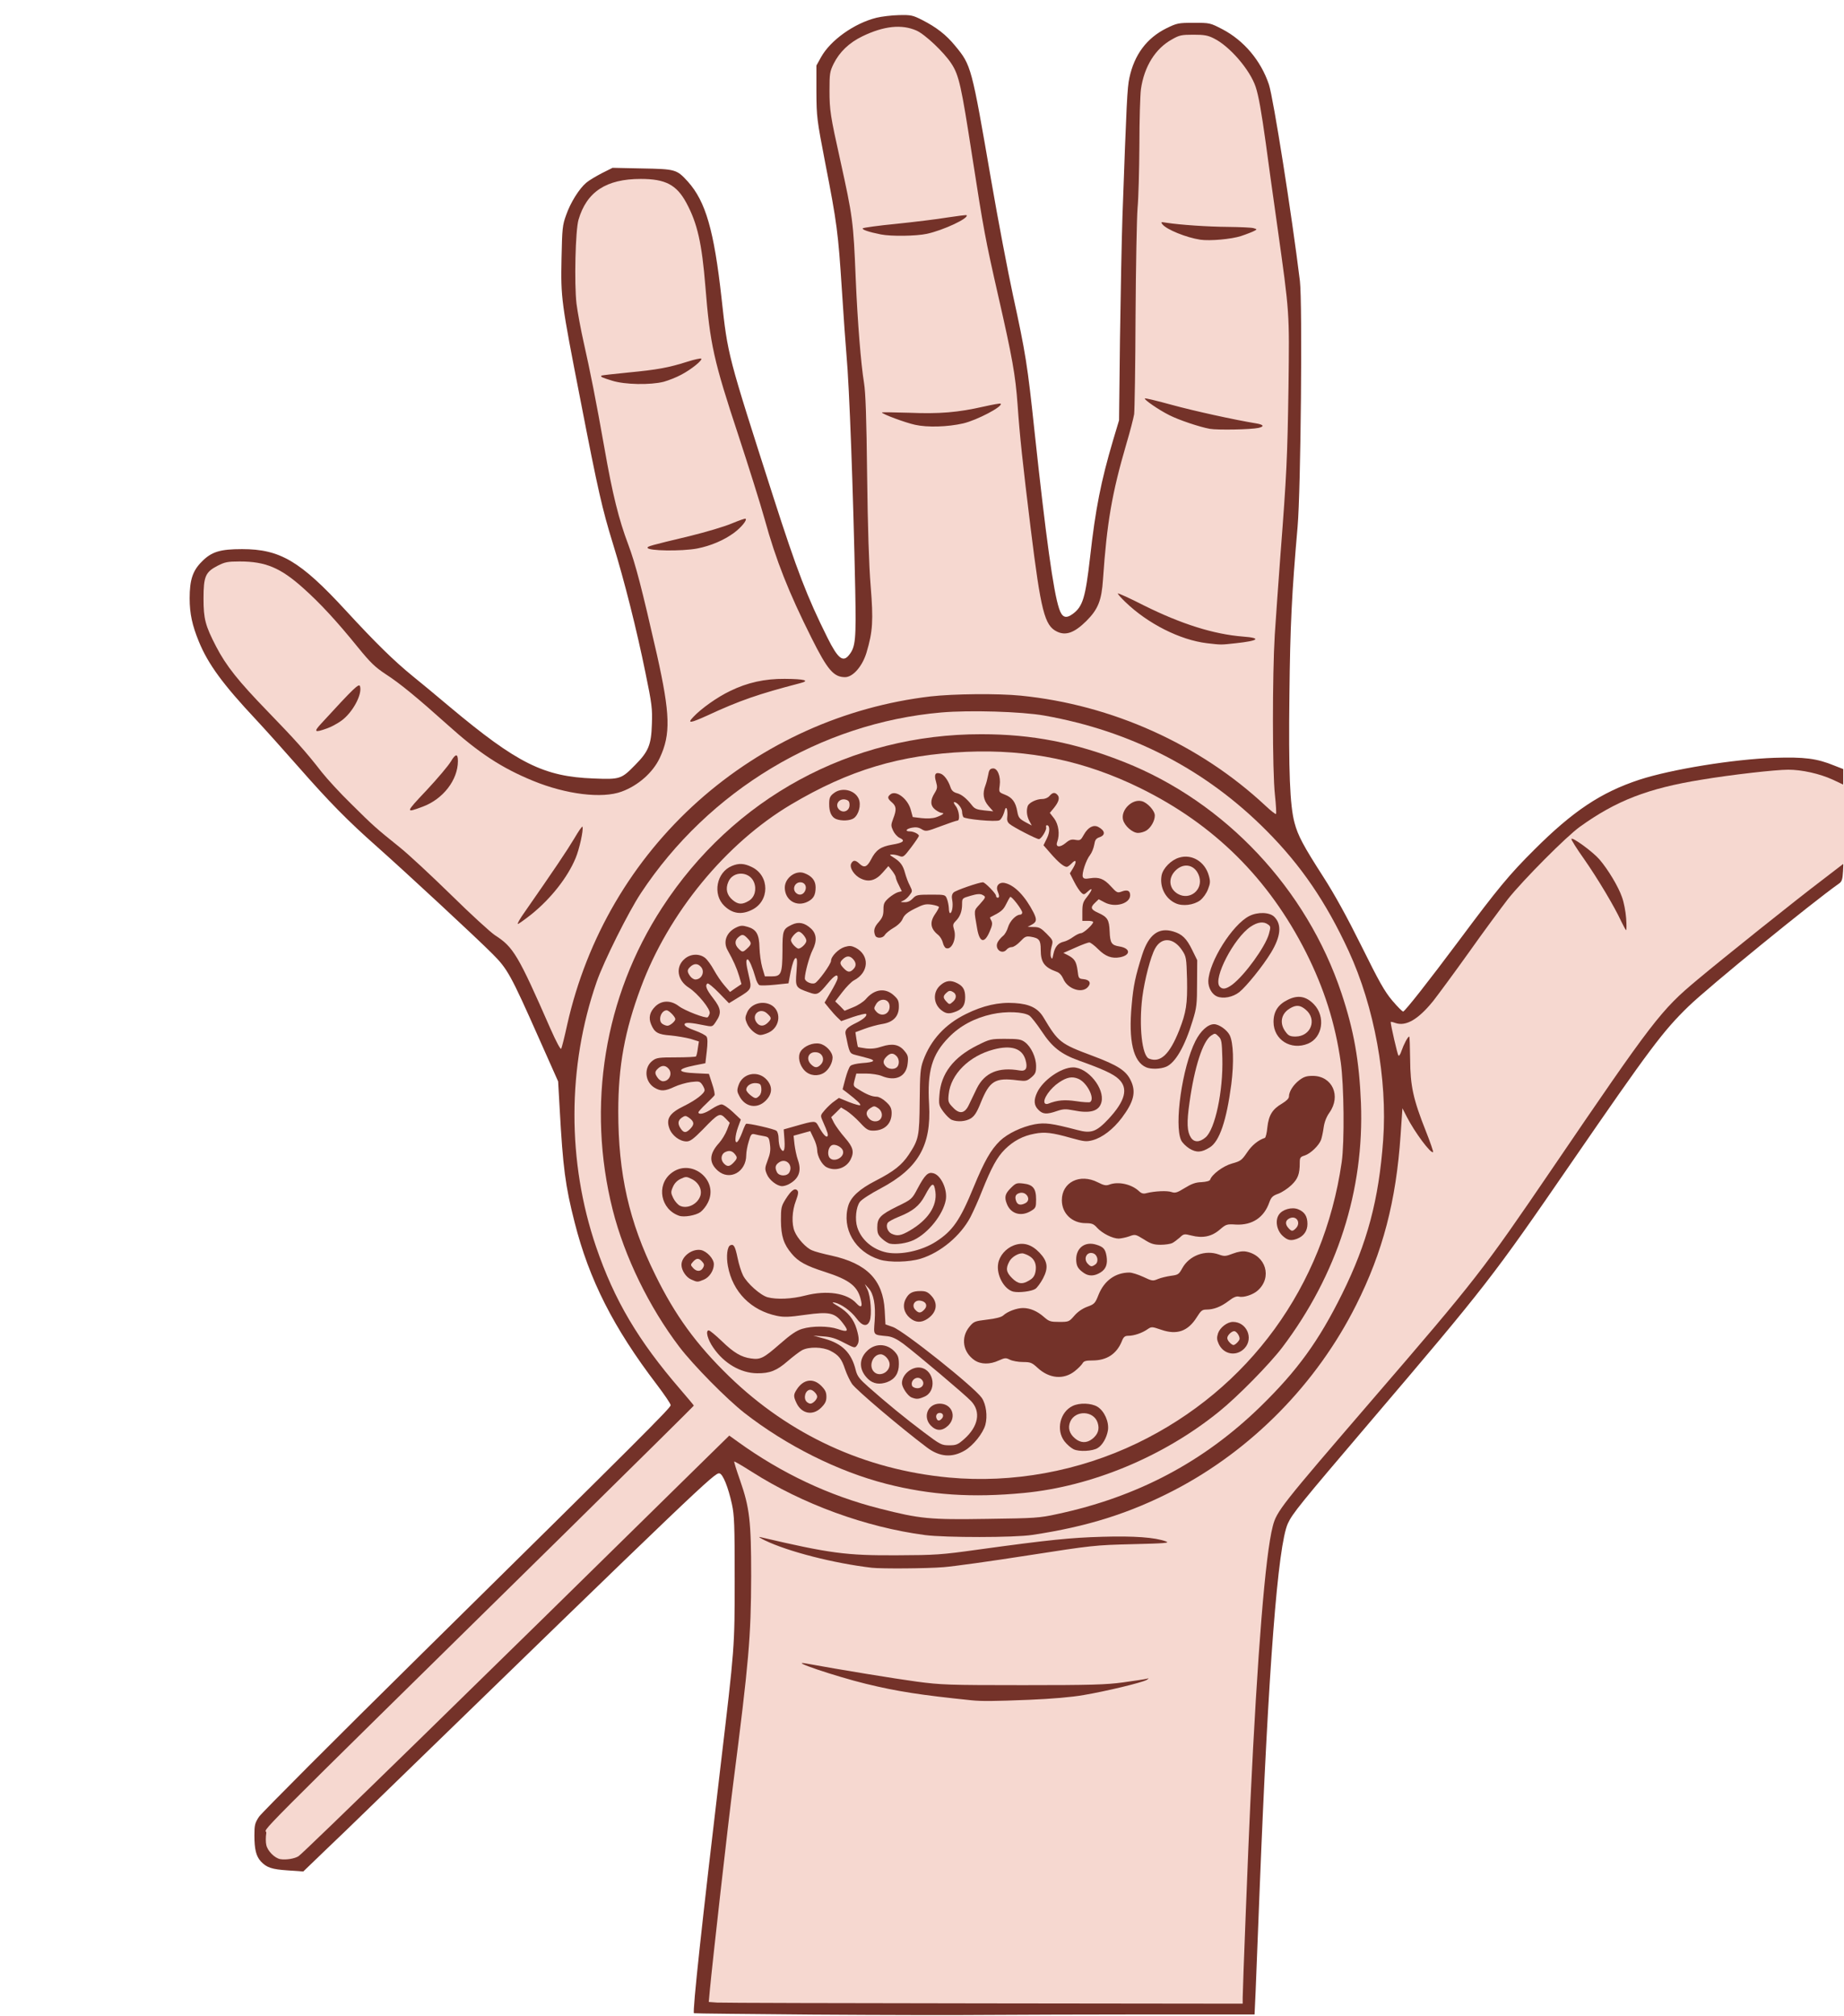 <?xml version="1.0" encoding="utf-8"?>
<!DOCTYPE svg PUBLIC "-//W3C//DTD SVG 1.0//EN" "http://www.w3.org/TR/2001/REC-SVG-20010904/DTD/svg10.dtd">
<svg version="1.0" xmlns="http://www.w3.org/2000/svg" width="1196px" height="1307px" viewBox="0 0 1196 1307" preserveAspectRatio="xMidYMid meet">
 <g fill="#743229">
  <path d="M529 1306.1 c-43.2 -0.4 -78.7 -0.7 -78.9 -0.9 -1.1 -0.6 5.3 -59.5 17.3 -160.7 9.1 -76.8 9.1 -76.2 9.1 -121 0 -34.9 -0.2 -41.1 -1.8 -48.4 -2.4 -10.9 -5.8 -19.5 -8.1 -19.9 -3 -0.6 -11.5 7.5 -229.1 218.8 -7.7 7.5 -20 19.4 -27.4 26.4 l-13.4 12.9 -10 -0.7 c-10.5 -0.7 -13.7 -1.8 -17.5 -5.8 -3.1 -3.4 -4.2 -7.9 -4.2 -16.9 0 -6.7 0.3 -8 3 -12.1 1.7 -2.5 49.3 -50.2 105.8 -105.9 142 -140 161.2 -159.2 161.2 -160.9 0 -0.9 -4.1 -6.9 -9.1 -13.5 -28 -36.7 -43.8 -67.9 -53.2 -105 -6.1 -23.8 -7.6 -35.8 -9.7 -73.7 l-1 -17.7 -12.6 -28.3 c-18.1 -40.8 -20.3 -44.7 -29.9 -54.3 -10 -10.1 -56.3 -53 -75 -69.6 -19 -16.8 -30.9 -28.9 -51.1 -51.9 -9.4 -10.7 -21.7 -24.4 -27.4 -30.5 -21.4 -22.8 -31 -35.9 -37 -50.5 -4.3 -10.5 -6 -18.1 -6 -28.1 0 -12 2 -18 8 -23.9 6.2 -6.3 11.8 -8 26 -8 24.6 0 37.7 7.7 67.1 39.6 19.6 21.3 31.5 32.9 43.4 42.6 5 4 15.8 13 24 19.9 44.1 36.9 61.2 45.4 93.5 46.6 17.2 0.7 18 0.4 27 -8.8 8.6 -8.7 10.4 -13 10.8 -26.4 0.4 -9.9 0 -13.2 -4.2 -33.5 -5.6 -27.6 -13.7 -59.7 -21 -83.3 -7 -22.7 -9.7 -34.4 -21.1 -93.2 -12.6 -64.4 -12.8 -66.2 -12.3 -92 0.4 -19.3 0.6 -21.6 3 -28.1 2.8 -8.1 8.5 -17.1 13 -20.9 1.7 -1.5 6.3 -4.2 10.1 -6.2 l7 -3.5 19.1 0.4 c21.8 0.4 22.5 0.6 29.8 8.6 11.5 12.9 16.9 31.5 21.8 75.7 4.1 37.2 3.7 35.6 33.6 128.8 15.3 47.6 21.8 64.5 35.1 91.2 6.8 13.6 10.1 16.2 14.1 11 4.1 -5.2 4.5 -9.9 3.9 -41.8 -1.3 -63.7 -3.8 -132.1 -5.7 -152.7 -0.5 -5.8 -1.9 -24.9 -3 -42.5 -2.4 -36.8 -3.1 -42.6 -10.8 -82 -5.4 -28.1 -5.6 -29.5 -5.7 -46 l0 -17 3 -5.4 c6.1 -11 21.5 -22 36 -25.6 3.3 -0.8 9.8 -1.6 14.5 -1.7 7.9 -0.2 9 0.1 15 3.1 9.4 4.8 15.6 9.6 21.5 16.8 10.5 12.7 10.6 13.3 23.4 87.4 4.4 25.6 10.8 59 14.1 74.3 8.2 37.6 9.4 45 14 88.5 7.3 67.9 12.2 103.6 15.9 114.6 1.9 5.9 4.4 6.8 8.9 3.5 6.5 -4.8 8.2 -10.5 11.2 -36.7 3.5 -31.4 7.1 -49.4 14.9 -75.8 l3.9 -13 0.6 -52.5 c0.4 -28.9 1.1 -64.6 1.6 -79.5 2.7 -75.2 3.1 -83.4 4.5 -90 3.2 -15 11.2 -25.8 24.1 -32.2 6.8 -3.3 7.7 -3.5 17.6 -3.5 10.5 0 10.6 0 18.7 4.2 13.9 7.3 24.9 20.3 30.1 35.8 2.9 8.8 14.9 84.8 20.1 127.4 1.7 14.5 0.6 135.2 -1.5 159.3 -3.8 43.4 -4.8 64 -5.3 109 -0.6 49.2 0.3 71.8 3.3 82.9 2.2 8.3 5.7 14.9 18.5 34.8 7.6 11.8 15.5 26.2 25 45.3 11.4 23 14.9 29.3 20 35.3 3.4 4 6.5 7.1 7 7 1.5 -0.6 16.3 -19.4 36.4 -46.3 24.8 -33.3 32.5 -42.6 48.5 -58.5 25.2 -25.2 43.4 -37.3 68.3 -45.5 20.9 -6.8 61.2 -13.3 87.7 -14.2 19.2 -0.6 27.4 0.4 38.6 5 l5.9 2.3 0 6.2 c0.1 5.7 -0.1 6.2 -2.1 6.2 -1.2 0 -5.1 -1.3 -8.7 -3 -3.6 -1.6 -10.4 -3.7 -15.1 -4.6 -8.1 -1.6 -9.6 -1.6 -24.9 0 -47.2 4.9 -76.2 11.7 -96.7 22.8 -7.9 4.3 -21.5 13.2 -22.4 14.6 -0.3 0.5 1.9 2.6 5 4.7 6.7 4.7 12.1 10.6 17.9 20 6.5 10.4 8.6 17.1 9.2 29.8 l0.6 10.7 -3.5 0 c-3.4 0 -3.7 -0.3 -7 -7.2 -6.6 -13.9 -29.5 -49.8 -31.8 -49.8 -1.4 0 -27.1 27.1 -34.8 36.7 -4.5 5.7 -16.3 21.8 -26.3 35.8 -27.9 39.1 -33 44.4 -43.5 45.3 -4.7 0.4 -5 0.6 -4.6 2.8 0.5 2.7 2 3.2 2.8 0.9 0.4 -1 2 -1.5 4.4 -1.5 l3.8 0 0 14.8 c-0.1 17.3 1.7 25.4 10.1 46.9 2.8 7.1 5.1 14.3 5.1 16.1 0 3.1 -0.2 3.2 -3.9 3.2 -3.5 0 -4.4 -0.6 -7.4 -4.2 -1.9 -2.4 -4.7 -6.3 -6.3 -8.7 l-2.9 -4.5 -0.7 4.5 c-0.3 2.4 -1.1 9.9 -1.7 16.6 -9.6 108.8 -88 203.6 -194.6 235.3 l-13 3.9 19.2 0 c20.2 0.1 32.2 1.3 38.5 3.8 3.3 1.3 3.8 2 3.8 4.7 l0 3.1 -25.2 0 -25.3 0 -43.5 6.8 c-23.9 3.7 -49.6 7.3 -57 7.9 -17.7 1.4 -52.8 0.5 -64.5 -1.7 -20.9 -3.8 -43.9 -10.2 -52.7 -14.6 -2.1 -1.1 -4.1 -1.9 -4.5 -1.9 -0.4 0 -0.9 12.3 -1.1 27.3 -0.3 37.5 -1.9 55.3 -11.6 130.7 -1.9 15.1 -6 50.2 -9.1 78 -3 27.8 -5.7 52.1 -6 54.1 l-0.5 3.6 7.7 0.7 c4.2 0.3 80.7 0.6 170 0.6 l162.3 0 0 -3.9 c0 -5.4 3.7 -100.4 5 -127.1 4.6 -97 9.7 -160 14.5 -178.5 2.5 -9.8 5.5 -13.5 64.5 -82 67.7 -78.5 71.8 -83.9 116.5 -149.5 50.5 -74.2 64.8 -94.2 75.5 -105.4 8.9 -9.3 16.1 -15.5 50 -42.8 40.7 -32.8 61.9 -48.8 64.5 -48.8 2.2 0 2.3 0.3 1.9 6.7 -0.3 5.4 -0.8 6.9 -2.6 8.1 -17.6 12.4 -84.5 66.9 -97.7 79.7 -16.4 15.9 -25.1 27.5 -75.7 101 -51.4 74.7 -55.3 79.8 -130.9 168.5 -45.5 53.4 -50.2 59.2 -53.2 65.7 -6.5 14.2 -12.6 93.2 -18.3 237.3 -1.1 27.8 -2.3 57.4 -2.6 65.8 l-0.7 15.2 -70.2 0 c-38.6 0 -85 0.2 -103.1 0.3 -18.1 0.2 -68.2 0.1 -111.4 -0.2z m-334.7 -108.8 c7.6 -6.9 22.9 -21.8 155 -151.3 136.6 -133.9 122.2 -121.7 133.7 -113.4 26.7 19.5 58 34.1 90.5 42.4 26 6.6 32.7 7.3 66.9 6.7 27.5 -0.4 31.2 -0.7 42.2 -3.1 52 -11.1 95.1 -33.9 131.8 -69.6 24.1 -23.5 37.9 -42.5 53.1 -73.2 16 -32.5 23.7 -60.8 26.5 -98.2 2.7 -36.3 -6.1 -83 -22.3 -118.1 -6.1 -13.1 -15.2 -29.9 -21 -38.5 -46.6 -69.9 -124.9 -114.2 -206.2 -116.7 -21.8 -0.7 -38.9 0.7 -58.5 4.7 -68.6 13.9 -128.5 54.3 -167.3 113 -8.5 12.8 -24.3 44.8 -29.1 58.7 -18.5 54 -18.4 111.4 0.4 165.6 11.8 34.2 27.3 60.3 54.2 91.4 7.4 8.5 8.8 10.7 8.8 13.6 0 3.2 -5 8.3 -82.2 84.3 -45.3 44.5 -107.6 105.8 -138.5 136.2 l-56.3 55.4 0 4.3 c0 3.5 0.6 4.9 3.1 7.4 4.7 4.7 8.7 4.3 15.2 -1.6z m427.7 -194.5 l17.5 -2.3 -17 -0.7 c-33.7 -1.4 -54.8 -5.6 -86.4 -17 -13 -4.7 -37.4 -16.5 -47 -22.8 -3.5 -2.3 -6.1 -3.5 -5.8 -2.7 2.6 6.8 4.8 16.3 5.8 25.2 1.1 9.6 1.4 10.5 3.3 10.5 1.2 0 7.5 1.4 14.1 3 14 3.5 38 7.7 51.5 9 14.5 1.4 44.1 0.3 64 -2.2z m-256.5 -344.5 c26.1 -112.1 120.5 -196.4 235 -209.8 15 -1.7 49.3 -2 64.6 -0.5 54.7 5.5 106.9 27.5 148.9 62.8 5.2 4.4 9.6 7.9 9.7 7.8 0.1 0 -0.3 -8.4 -0.9 -18.6 -1.8 -32 0.1 -86.2 5.2 -150 3.2 -40.9 4 -57.8 4.7 -99.5 0.6 -45.3 0.8 -43.8 -7.2 -100.5 -3 -21.2 -6.4 -45.5 -7.5 -54 -2.9 -20.9 -4.7 -31 -6.6 -36.7 -3.7 -11.1 -17 -26.5 -27.1 -31.4 -9.4 -4.6 -19.1 -2.6 -28.4 5.8 -4.8 4.4 -8 9.6 -11 18.3 -2.1 6.1 -2.3 8.7 -3 47.5 -0.4 22.6 -1.2 48 -1.8 56.5 -1.2 17.4 -1.4 74.3 -0.4 89.2 l0.6 9.8 3.3 0 c1.8 0 10.6 2 19.6 4.5 14.1 3.9 41 9.8 54.6 12 4.1 0.7 4.2 0.8 4.2 4.5 0 3.3 -0.3 3.8 -2.7 4.4 -5.8 1.4 -28.9 1.8 -35.9 0.7 -12.8 -2 -27.7 -7.8 -38.3 -15 -2.5 -1.6 -4.8 -2.8 -5.1 -2.6 -0.4 0.3 -1 3 -1.3 6.2 -0.4 3.2 -2.7 12.8 -5.2 21.3 -9.3 31.7 -12.6 50.8 -15.1 87.5 -0.9 13.8 -3.2 19.5 -10.8 27 -6.4 6.4 -10.9 8.5 -18.2 8.5 -9.5 0 -13.9 -5.7 -17.4 -22.5 -3.4 -16.5 -12.9 -96.1 -15 -126 -1.4 -19.5 -3.5 -31 -12.5 -70.4 -8.5 -37.4 -9.3 -42 -17.4 -93.8 -6.6 -42.2 -8 -48.7 -11.9 -55.3 -5.7 -9.9 -19.3 -22.1 -27.4 -24.5 -4.5 -1.3 -5.8 -1.3 -11.7 0 -15.2 3.6 -27 11.9 -32.4 22.8 -2.3 4.8 -2.7 6.8 -2.7 14.6 0 9.2 1 14.8 8.9 51.1 2.3 10.2 4.6 22.2 5.3 26.6 0.7 4.9 1.6 8 2.2 7.8 0.6 -0.2 10.2 -1.2 21.4 -2.4 11.2 -1.1 25.9 -2.9 32.7 -4 6.9 -1.1 13.8 -2 15.5 -2 2.8 0 3 0.2 3 3.8 0 3.1 -0.6 4.1 -3.4 6 -5 3.4 -17.1 7.9 -25 9.3 -8.6 1.5 -32.1 0.6 -39.3 -1.4 -5.2 -1.5 -5.3 -1.5 -5.3 0.6 0.1 20.9 4.1 77 6.4 90.9 1.1 6 1.6 23.1 2.1 61.3 0.4 32 1.2 59.4 2.1 69.3 2.3 26.4 1.8 34.9 -2.7 50.5 -1.5 5.1 -3.1 7.9 -6.3 11.2 -4.1 4.4 -4.4 4.5 -10.5 4.5 -3.5 0 -7.4 -0.6 -9 -1.5 -3.6 -1.8 -8.3 -8.9 -15.8 -24 -14.7 -29.3 -23.1 -50.5 -30.3 -76.7 -2.8 -10.1 -10.5 -34.5 -17 -54.3 -16.1 -48.7 -18.5 -59.2 -21.5 -96.8 -2.3 -28.2 -5.2 -41 -12.4 -54.3 -4.5 -8.2 -9.9 -12.8 -17.1 -14.3 -18 -3.9 -36.7 3.4 -43.4 16.8 -4.4 8.7 -5.1 14.2 -5 37.6 0 20.9 0.2 22.7 3.2 37 4.6 21 6.7 29.6 7.3 29.1 0.3 -0.3 8.1 -1.2 17.4 -2.1 18.8 -1.8 26.2 -3.1 38 -6.9 4.4 -1.4 9.7 -2.6 11.8 -2.6 3.7 0 3.7 0 3.7 4 0 3.6 -0.5 4.3 -5.2 7.9 -11.8 8.8 -19.9 11.1 -38.4 11.1 -10.3 0 -14.6 -0.4 -19.5 -2 -3.5 -1 -6.4 -1.8 -6.6 -1.7 -0.1 0.1 1.4 9.2 3.3 20.2 8.2 47.4 11.6 62.2 18.8 81.3 4.9 13 8.8 28.3 18.7 71.7 5.5 24.4 6.2 28.4 6.6 41.5 0.6 15.6 -0.4 22.2 -4.8 31.5 -2.8 5.9 -9.6 13.5 -15.6 17.3 -8.7 5.4 -14.3 6.7 -28.8 6.6 -15.2 -0.1 -28.5 -2.9 -43.8 -9.2 -20.5 -8.4 -35.2 -18.1 -55.4 -36.3 -19.2 -17.2 -30.9 -26.9 -40.1 -32.8 -6.8 -4.5 -9.9 -7.4 -18.1 -17.5 -20.2 -24.9 -39.3 -43.7 -50.2 -49.6 -12.4 -6.6 -25.8 -7.8 -34.8 -3.2 -7.5 3.9 -9.1 7.2 -9.1 18.3 0 9.9 1.6 15.6 8.2 28.1 6.5 12.5 14.3 22.3 33.4 42 18 18.6 24.6 25.9 35.1 39.4 3.4 4.3 11.9 13.6 19 20.5 14.2 14.1 16.3 15.9 31.2 27.9 5.8 4.6 21.1 18.8 34 31.5 13 12.7 25.4 24.1 27.6 25.4 11.7 6.9 17.7 17.1 36.6 61.3 1.3 3.2 2.5 5.8 2.6 5.8 0 0 1.3 -5.3 2.8 -11.7z"/>
  <path d="M613.4 972 c-47.8 -3.9 -94.5 -22.5 -133.6 -53 -11.7 -9.2 -32.9 -30.7 -42.1 -42.7 -24.8 -32.6 -42.3 -73.5 -48.1 -112.5 -8.2 -54.7 -0.2 -107.5 23.1 -154.3 35.2 -70.5 101.4 -120 177.8 -132.9 21.3 -3.6 49.4 -4.6 73 -2.5 46.7 4.1 97.6 25.2 132.5 54.9 37.4 31.9 62.6 68.5 77.1 112 8.4 25.2 11.7 44.4 12.6 74 1.9 60.8 -14.8 113.5 -51 161.5 -8.3 10.9 -29 32 -41.2 41.8 -35.8 28.9 -81.9 48.2 -126 52.6 -14.8 1.5 -42.6 2 -54.1 1.1z m52 -18.5 c12.3 -1.7 17.1 -2.7 30.1 -6.2 l10 -2.8 -5.5 -0.6 c-6.9 -0.7 -9.2 -1.9 -12.7 -6.6 -2.5 -3.3 -2.8 -4.4 -2.8 -11.8 0 -7 0.3 -8.6 2.5 -11.8 3.5 -5.2 7.3 -6.7 16.7 -6.7 9.8 0 13.5 2 16.5 8.7 1.6 3.7 1.9 6 1.6 11.4 -0.3 3.9 -1.2 7.9 -2.2 9.3 -0.9 1.4 -1.6 2.8 -1.6 3.1 0 0.9 10.2 -3.5 22.2 -9.7 20.4 -10.4 39.6 -24.1 57.6 -41.2 l8.4 -8.1 -5 0.3 c-9.3 0.7 -15.2 -4.5 -15.2 -13.2 0 -8.9 4.8 -13.6 14 -13.6 9.3 0 13 3.7 13 13.1 l0 5 2.8 -3.3 c24.9 -28.7 44.4 -72.8 50.7 -114.3 1.8 -12.5 3 -38 1.5 -34.7 -0.5 1.3 -2.1 3.7 -3.4 5.5 -1.4 1.9 -2.7 5.3 -3.1 8.7 -0.4 3 -1.2 6.6 -1.7 8 -1.4 3.7 -6.7 8.8 -10.5 10.1 -3 0.9 -3.3 1.4 -3.3 4.9 0 7.1 -1.2 10.3 -5.6 14.5 -2.3 2.3 -6 4.7 -8.3 5.4 -2.9 0.8 -4.5 2 -5.1 3.7 -0.6 1.4 -1 2.7 -1 2.9 0 0.1 1.7 -0.6 3.7 -1.6 6.8 -3.5 17.6 -1.9 20.3 3 0.5 1.1 1 5.1 1 8.8 0 5.6 -0.4 7.3 -2.1 9.2 -2.8 3 -6 4.1 -11.9 4.1 -4.1 0 -5.6 -0.5 -8.2 -2.9 -2.9 -2.6 -3.3 -3.5 -3.6 -9.9 l-0.4 -7.1 -3.3 3.4 c-4.4 4.7 -9.1 6.5 -17.1 6.5 -6.1 0 -6.9 0.3 -10.6 3.4 -4.5 3.9 -8.8 4.9 -18.2 4.5 -4.8 -0.3 -6.9 0 -8.3 1.2 -3.6 3.2 -6.3 3.9 -14.5 3.9 -6.8 0 -8.9 -0.4 -11.8 -2.2 -3 -1.9 -5 -2.2 -13.1 -2.3 l-9.5 0 1.3 2.5 c0.7 1.4 1.3 5.3 1.3 8.6 l0 6.2 8.3 -0.5 c7.1 -0.5 9 -0.2 13.3 1.6 4.2 1.9 5.5 2.1 8.9 1.2 2.2 -0.6 5.3 -1.2 7 -1.3 2.4 -0.2 3.5 -1.2 5.3 -4.6 3.6 -6.5 8.7 -9.4 17.6 -10 4.1 -0.2 8.7 0 10.3 0.5 2 0.7 3.7 0.6 5.8 -0.3 8.4 -3.6 21.1 -0.2 24.7 6.6 2.2 4.2 2.4 14.9 0.4 18.8 -3 5.7 -9.2 9.2 -16.3 9.2 -2.2 0 -4.7 1 -7.1 2.9 -4.2 3.3 -9.1 5.1 -13.6 5.1 -2.7 0 -3.7 0.8 -6.6 5.3 -5.8 8.7 -15.9 11.9 -27.1 8.6 -3.2 -1 -4.4 -0.9 -7.6 0.6 -2 1 -5.7 2 -8.1 2.3 -3.8 0.4 -4.5 0.9 -5.8 4.1 -3.3 7.8 -9.7 12.1 -18.3 12.1 -4.6 0 -5.3 0.4 -10 4.9 -5.1 4.9 -8 6.1 -15.3 6.1 -6.9 0 -12.5 -2 -16.3 -5.8 -3.4 -3.4 -4.1 -3.7 -11.7 -4.3 -4.5 -0.4 -9.2 -0.3 -10.5 0.2 -1.3 0.5 -5.5 0.9 -9.2 0.9 -12 0 -17.5 -6 -16.9 -18.7 0.3 -6.3 0.7 -7.6 3.4 -11 3 -3.6 3.4 -3.8 11.7 -4.8 5.4 -0.6 9.2 -1.6 10.4 -2.7 3.4 -3.1 9.1 -4.8 15.8 -4.8 7.5 0 11.7 1.5 16.7 5.9 5.2 4.5 9.1 4.3 13.5 -0.8 2.1 -2.5 5.2 -4.7 8.4 -5.9 4.7 -1.7 5.2 -2.3 7.5 -7.8 1.3 -3.2 2.4 -6 2.4 -6.1 0 -0.2 -2.1 -0.3 -4.8 -0.3 -4.7 0 -8.3 -1.6 -10.9 -5 -1.8 -2.2 -1.7 -15 0.2 -17.6 2.1 -3.1 6.7 -4.6 12.3 -4.2 l4.8 0.3 -4 -3.7 c-3.4 -3.2 -4.7 -3.8 -8.6 -3.8 -9.9 0 -15.5 -6.5 -15.5 -18 0.1 -12 5.2 -17 17.4 -17 4.7 0 8.3 0.6 10.4 1.6 2.2 1.2 5.4 1.6 10.8 1.5 7.5 -0.2 13.1 1.2 16.7 4.1 0.9 0.8 4.8 1.1 11.3 0.9 8.8 -0.2 10.7 -0.6 15.6 -3.2 3.6 -1.9 7 -2.9 9.7 -2.9 3.6 0 4.5 -0.4 5.4 -2.5 1.6 -3.5 8.5 -8.1 14.2 -9.5 4.4 -1.1 5.4 -1.8 8.7 -6.8 3.2 -4.7 7.3 -8 11.7 -9.5 0.5 -0.2 1.3 -3.3 1.6 -6.9 0.9 -7.8 3.2 -11.7 9.6 -15.4 2.8 -1.7 4.4 -3.3 4.4 -4.5 0 -6.4 7.5 -13 15.5 -13.7 8.1 -0.7 12.1 0.4 16.1 4.4 l3.5 3.6 -0.5 -3.4 c-0.3 -1.8 -1 -6.7 -1.6 -10.8 -0.6 -4.1 -2.1 -11.8 -3.3 -17 l-2.2 -9.5 -0.6 5.2 c-1.3 10.1 -6.8 14.3 -18.6 14.3 -8 0 -12.7 -2 -16 -7 -1.9 -2.8 -2.3 -4.6 -2.3 -11.5 0 -9.9 2 -13.7 9 -17.3 5.9 -3.1 16.5 -2.7 21.1 0.7 1.6 1.2 2.9 2 2.9 1.8 0 -2.9 -14.3 -33.3 -20.3 -43.1 l-2.4 -3.8 -0.6 5.4 c-0.7 6.8 -3.7 12.9 -11.7 23.8 -7.4 9.9 -14.9 17.6 -18.5 19 -3.7 1.4 -13.5 1.2 -16.5 -0.3 -1.4 -0.7 -3.3 -2.8 -4.2 -4.7 l-1.8 -3.5 0 4.5 c0 2.5 -0.7 7.6 -1.5 11.5 -0.8 3.8 -1.5 7.1 -1.5 7.3 0 0.1 1.3 -0.4 3 -1.3 4.1 -2.1 11.8 -1.9 15.7 0.5 5.1 3.1 6.5 7 7 19.5 0.8 18.7 -3.7 46.1 -9.5 57.4 -3.3 6.6 -8.9 10.1 -16 10.1 -5.9 0 -12.4 -3.8 -14.3 -8.2 -2.8 -6.7 -1.3 -35 2.8 -50.8 l0.6 -2.5 -2.2 2.7 c-3 3.7 -8 5.1 -16.6 4.6 -6.8 -0.3 -7.7 -0.6 -10.9 -3.7 -2 -2 -3.8 -5 -4.5 -7.5 -2.9 -11.5 -2.1 -39.8 1.5 -54.1 2.6 -10.2 6.6 -21.9 8.5 -24.6 2.7 -3.8 7.8 -5.9 14.6 -5.9 13.7 0.1 21.1 8.7 23.3 26.8 0.4 3.7 0.8 5.7 0.9 4.4 0.4 -7.6 9.3 -24.4 17.5 -33.1 6.9 -7.3 10.8 -9.1 19.6 -9.1 8.4 0 8.4 0.6 -1.5 -11.8 -13.4 -16.6 -31.1 -33 -49 -45.4 -9 -6.2 -18.6 -11.8 -16.7 -9.8 1.7 1.9 1.5 11.5 -0.2 14.9 -2.3 4.3 -5.8 6.1 -12.1 6.1 -9.1 0 -13.5 -4.4 -13.5 -13.5 0 -8.3 4.6 -13.4 12.2 -13.6 2.9 -0.1 2 -0.7 -6.7 -4.9 -51.1 -24.8 -117.8 -27.4 -172.7 -6.8 -9 3.4 -10.7 4.4 -8.3 4.6 5 0.5 8.5 2.3 10 5.3 3.1 5.8 1.1 17.5 -3.3 19.8 -2.8 1.5 -14.1 1.4 -17.2 -0.2 -3.4 -1.7 -5.3 -7.8 -4.6 -14.5 l0.6 -5.2 -5.7 3.1 c-19.9 11 -35.1 21.6 -48.3 33.8 l-6.5 6 5.9 0.1 c7.6 0 13.7 2.9 16.8 7.8 3.3 5.3 3.3 17.1 0 22.4 -3.5 5.5 -9.6 8.1 -18.2 7.6 -11.3 -0.6 -16 -5.4 -16.9 -17 l-0.6 -7.3 -6.6 8.5 c-25.3 32.5 -40.9 67.5 -48.4 108.5 -2.2 12.1 -3 41 -1.6 56 3.9 40.6 19 80.2 43.5 114.5 l6.1 8.5 0.5 -3.5 c0.5 -3.3 0.8 -3.5 4.6 -3.8 3.8 -0.3 4.4 0.1 9.5 5.3 9.7 10.1 18.5 14.8 23.1 12.4 1.3 -0.7 6.3 -4.8 11.2 -9.1 10.4 -9.2 14.5 -10.8 28 -10.9 8.8 -0.1 9 -0.1 5.8 -1.5 -2.8 -1.2 -4.4 -1.2 -12.5 0.1 -15.7 2.5 -25.8 1.5 -35.9 -3.6 -5.9 -3 -13 -10.6 -16.1 -17.1 -3.5 -7.3 -5.3 -18.7 -4.1 -25.3 l0.9 -5 4.4 -0.3 c2.4 -0.2 4.7 0 5.2 0.5 0.4 0.4 1.4 4 2.3 7.9 1.9 9.5 4.5 14.2 10.6 19.7 7.9 7.1 13.9 8.1 27 4.7 8.1 -2.1 23.1 -2.7 28.8 -1.1 1.7 0.5 3.2 0.8 3.2 0.6 0 -1.3 -10.4 -6.1 -19.4 -9.1 -11.7 -3.7 -16.9 -6.6 -21.1 -11.6 -5.2 -6.1 -6.8 -11.3 -7.3 -23.3 -0.3 -10.1 -0.2 -11.4 2.1 -15.7 l2.4 -4.8 -2.6 0 c-9.1 0 -14.8 -11.6 -10.6 -21.7 0.8 -1.9 1.5 -5.1 1.5 -6.9 0 -2.7 -0.4 -3.4 -2 -3.5 -1.1 -0.1 -2.5 -0.2 -3.2 -0.3 -1.5 -0.1 -3.6 6.5 -3.7 11.7 -0.1 5.7 -2.9 10.7 -6.7 12.3 -5.1 2.1 -13.6 1.8 -16.7 -0.6 l-2.6 -2.1 1.4 2.8 c0.9 1.6 1.5 5.5 1.5 9.1 0 7.5 -2.4 12.9 -7.2 16.4 -2.8 2 -4.5 2.3 -11.8 2.3 -7.5 0 -8.9 -0.3 -11.8 -2.5 -4.5 -3.3 -6.2 -6.8 -6.8 -14.3 -0.7 -8.1 1 -13.1 5.9 -17.1 3.4 -2.7 4.8 -3.1 11.1 -3.4 5.9 -0.3 8.1 0 11.3 1.7 l4.1 2 -0.5 -3.9 c-0.8 -6 0.5 -10.8 4.1 -14.8 3.8 -4.2 6.8 -9.6 5.9 -10.6 -1.4 -1.4 -3 -0.3 -9.8 6.9 l-7.2 7.5 -5.9 0 c-10.1 0 -15.4 -5.2 -15.4 -15.2 0 -6.6 2.8 -10.2 10.5 -13.7 6.9 -3.2 12.8 -7.4 11.8 -8.5 -1.4 -1.3 -7.1 -0.4 -11.8 1.9 -3.4 1.7 -6.7 2.5 -10.3 2.5 -9.7 0 -14.2 -4.4 -14.2 -13.9 0 -6.7 1.3 -9.7 5.2 -12.2 2.9 -1.8 4.4 -2 12.1 -1.5 11.9 0.7 15.9 -0.1 15.5 -2.7 -0.4 -2.7 -6.3 -4.5 -17.1 -5.4 -7 -0.5 -8 -0.9 -10.2 -3.5 -4.9 -5.8 -4.6 -16.1 0.4 -21.2 2.9 -2.9 3.6 -3.1 10.4 -3.1 6.5 0 7.8 0.3 11 2.8 2 1.5 5.5 3.4 7.8 4.2 3.9 1.4 4.1 1.4 2.8 -0.3 -3.2 -4.3 -6.7 -7.6 -10.1 -9.8 -5.4 -3.5 -7.1 -7.3 -6.6 -15.2 0.4 -5.8 0.8 -6.8 3.6 -9.3 2.9 -2.6 4 -2.9 10.1 -2.9 8 0 10.9 1.7 14.2 8.3 3 6 8.2 12.6 9.8 12.7 2.5 0 0.2 -6.9 -5.9 -18 -3.8 -6.8 -1.8 -16.3 4.2 -20 4 -2.4 11.3 -2.6 16.4 -0.5 4.4 1.8 6.4 6.3 6.4 14.8 0 7.6 2.5 16.7 4.5 16.7 2.9 0 3.9 -4.2 3.7 -15.5 -0.2 -12.5 0.6 -14.9 5.8 -17.6 6.4 -3.5 16.9 -1.7 20.5 3.5 2.4 3.4 1.9 13.4 -1 19.7 -2.3 5.1 -4.4 13.9 -3.2 13.9 1.1 0 9.7 -12.5 9.7 -14.1 0 -2.5 4 -7 7.6 -8.5 4.8 -2 11.3 -1.7 15.1 0.6 4.8 2.9 6.6 7.2 6.1 14.3 -0.4 5.5 -0.8 6.2 -4.2 9.1 -6.3 5.2 -12.6 11.8 -12.6 13.2 0 3.1 7.4 0.3 10.8 -4.1 3.1 -3.9 7.1 -5.5 13.9 -5.5 5.5 0 6.6 0.3 9.8 3.1 3.4 3 3.5 3.3 3.5 10.5 0 6.6 -0.3 7.7 -2.7 10.4 -2.2 2.3 -4.1 3.3 -8.3 3.9 -3 0.5 -7.7 1.8 -10.5 2.8 -10 3.7 -5.2 9.1 5 5.6 3 -1 6.7 -1.4 10.7 -1.1 5.4 0.4 6.5 0.8 9 3.8 2.9 3.1 3 3.6 2.6 11.2 -0.3 7.3 -0.6 8.2 -3.1 10.4 -2.4 2 -3.9 2.4 -9.6 2.4 -3.8 0 -8.4 -0.7 -10.4 -1.5 -5.3 -2.2 -10.7 -2 -10.7 0.3 0 2.2 9.4 7.2 13.5 7.2 1.5 0 4 1.4 6.2 3.4 3.6 3.3 3.8 3.7 3.8 9.8 0 11.2 -3.6 14.8 -15 14.8 l-6.7 0 -6.4 -6.6 c-5.3 -5.4 -6.7 -6.4 -7.9 -5.4 -1.9 1.5 -1 3.2 5.5 10.6 4.8 5.5 5 6 5 11.6 0 10.7 -4 14.8 -14.2 14.8 -3.5 0 -7.4 -0.6 -8.7 -1.3 -2.9 -1.5 -6.1 -7.2 -6.1 -10.9 0 -1.5 -0.7 -4.6 -1.6 -6.9 -1.5 -3.6 -1.9 -4 -4.3 -3.4 -1.4 0.4 -2.7 0.8 -2.8 0.9 -0.2 0.1 0.4 2.7 1.3 5.7 2.4 8.6 2.9 16.2 1.1 19.8 -0.9 1.7 -1.1 3.3 -0.6 3.7 1.6 0.9 1 8.1 -1.1 13.4 -3.3 8.2 -2.3 13.2 4.1 20.5 4 4.6 6.8 5.8 19 8.5 5.2 1.2 11.3 3 13.7 4 l4.4 2 -5.1 -4.6 c-6.4 -5.7 -9.1 -12.5 -9.1 -22.6 0 -14.1 3.7 -19.4 18.9 -27.3 11.9 -6.1 17 -10.2 21.5 -16.9 6.4 -9.7 6.9 -11.8 7.1 -34.6 0.1 -18.4 0.3 -21.1 2.3 -26.5 2.6 -7.1 7.8 -15.2 13.2 -20.3 l3.8 -3.8 -2.8 -1.1 c-4.8 -1.8 -7.2 -6.7 -6.7 -14.2 0.3 -5.7 0.7 -6.7 3.5 -9.2 2.7 -2.5 4.1 -2.9 8.8 -2.9 6 0 10.7 1.9 12.4 4.9 0.5 1.1 1 4.5 1 7.7 0 5.4 0.1 5.6 2.3 5 9.5 -2.8 17 -3.8 26.7 -3.4 13 0.6 17.8 2.6 21.8 9.4 9.6 16.1 10.8 17.1 32.2 25 13.7 5.1 16 6.3 20.1 10.4 11 11 8.2 27.1 -7.2 42.1 -9.5 9.2 -18.5 10.9 -33.9 6.4 -15.7 -4.6 -26.2 -2.4 -36.2 7.6 -5.2 5.2 -8.7 11.7 -14.9 27.1 -8.3 21 -14.6 29.8 -27.1 37.8 -9.2 6 -16.8 8 -30.2 8 -7.9 -0.1 -12.5 -0.6 -16.1 -1.8 l-5 -1.8 5 5.1 c7.3 7.2 9.7 12.7 10.3 23.9 l0.5 9.2 4.8 1.7 c7.3 2.6 53 39.2 57.8 46.2 2.9 4.3 4 16.4 2.2 23.2 -1.5 5.6 -8 13.6 -13.8 17 -4.2 2.5 -5.8 2.8 -13.3 2.8 -6.2 0 -9.4 -0.5 -11.7 -1.8 -7.7 -4.2 -50.1 -39.3 -53.7 -44.5 -1.4 -2.1 -3.4 -6.3 -4.5 -9.5 -2.1 -6.7 -4.1 -9.2 -9.3 -11.8 -7.3 -3.7 -12.1 -2.1 -24.4 8.5 -4.2 3.6 -6.3 4.5 -11.8 5.6 -6.2 1.1 -14.6 0.9 -19.3 -0.6 -2.6 -0.8 6.7 7.7 17.2 15.6 35.4 26.8 75.4 42.4 121 47 11.2 1.1 33.5 0.4 46.9 -1.5z m-43.2 -23.5 c5.1 -4.4 8.9 -11 8.1 -14.1 -0.5 -1.9 -10.9 -12 -18.5 -18.1 l-3.8 -3 0 3.6 c0 1.9 -0.4 4.6 -1 6 -0.9 2.6 -0.9 2.6 4.1 2.6 7.3 0 9.9 2.8 9.9 11 0 5.5 -0.3 6.5 -2.9 9.1 -2.1 2 -3.9 2.9 -6.3 2.9 l-3.3 0 2.5 2 c3.7 2.9 6.2 2.4 11.2 -2z m84.8 -1.5 c2 -2.1 2.2 -2.8 1.2 -5 -2.1 -4.5 -9.2 -4.2 -10.7 0.6 -0.5 1.4 0 2.8 1.6 4.5 2.9 3.1 5 3 7.9 -0.1z m-108.7 -13.2 l0.4 -5.3 -3.8 0 c-2.1 0 -4.9 -0.4 -6.3 -1 -3 -1.1 -6.6 -6.5 -6.6 -9.9 0 -1.9 -0.3 -2.1 -1.4 -1.2 -0.8 0.6 -3.3 1.5 -5.6 1.9 l-4.2 0.7 13.3 10.9 c7.3 5.9 13.4 10.4 13.5 10 0.1 -0.5 0.4 -3.3 0.7 -6.1z m-25.6 -29.9 c0.8 -2 -0.8 -3.6 -2.6 -2.5 -1.5 1 -0.8 4.1 0.9 4.1 0.6 0 1.3 -0.7 1.7 -1.6z m17.1 -1.5 c3.6 -1.2 3.5 -1.9 -0.8 -4.9 l-3 -2.1 0 4 c0 2.3 0.2 4.1 0.4 4.1 0.1 0 1.7 -0.5 3.4 -1.1z m-24.6 -15.7 c-0.7 -0.2 -1.2 -1.7 -1.2 -3.3 0 -2.2 -0.5 -2.9 -2 -2.9 -1.7 0 -2 0.7 -2 4.9 l0 4.9 3.2 -1.6 c1.8 -0.8 2.7 -1.7 2 -2z m1 -72 c-0.4 -9.9 0.4 -10.9 12.8 -17.1 9.3 -4.5 9.5 -4.7 13 -11.3 5.5 -10.3 6.5 -11.1 12.9 -10.6 6.5 0.6 9.3 3.4 11.2 11.1 2.3 9.9 -1 21.1 -8.9 29.9 -3.6 4.1 -3.6 4.1 -0.6 2.1 8.9 -6.3 13.6 -13.5 21.9 -33.7 6.9 -16.7 11.1 -24.2 17.1 -30 4.6 -4.4 13.8 -9 21.6 -10.6 l5.6 -1.1 -2.4 -2.4 c-2 -2 -2.4 -3.4 -2.4 -8.2 0 -3.2 0.6 -6.9 1.3 -8.3 l1.3 -2.5 -10.8 -0.2 -10.8 -0.2 -3.3 3.2 c-1.8 1.9 -4.6 6.8 -6.6 11.6 -4.1 10.2 -6.6 12.1 -15.8 12.1 -8.1 0 -10.6 -1.1 -14.3 -6.1 l-3 -4.2 0 6.1 c0 20.6 -10.1 36.3 -30 46.6 -12.7 6.6 -15 8.3 -16.7 12.4 -1.9 4.5 -0.4 10.4 3.9 15.6 1.6 2 3 3.6 3.1 3.6 0.1 0 0.1 -3.5 -0.1 -7.8z m23.4 -3.1 c3.3 -2.2 7 -5.2 8.4 -6.7 2.5 -2.7 2.4 -2.7 -2.2 0.4 -2.6 1.8 -4.9 3.2 -5.2 3.2 -0.3 0 -3.1 1.1 -6.3 2.5 -4.4 2 -5.4 2.8 -4.3 3.5 2.4 1.5 3.4 1.2 9.6 -2.9z m-141.2 -16.6 c1.4 -1.3 2.6 -2.9 2.6 -3.5 0 -1.4 -4.6 -6 -6 -6 -1.3 0 -6 4.5 -6 5.8 0 1.6 4.1 6.2 5.4 6.2 0.7 0 2.5 -1.1 4 -2.5z m331.4 -42.8 c6.6 -7 12.9 -46.4 9.1 -56.4 l-1.1 -2.8 -1.8 2.3 c-4.1 5 -8.7 21.2 -11.5 40.8 -1.5 10 -1.5 11.5 -0.1 14.8 1.8 4.2 2.5 4.4 5.4 1.3z m-64.7 -10.5 c8.2 -8.4 11.6 -14.4 10 -17.9 -1 -2.2 -9.4 -8.3 -11.4 -8.3 -0.5 0 0.2 1.7 1.5 3.8 1.9 3 2.3 5.1 2.3 11 0 6.9 -0.2 7.5 -2.9 9.9 -2.9 2.4 -3.3 2.5 -12.5 1.9 -5.3 -0.3 -10.3 -0.6 -11.1 -0.7 -0.8 0 -2.8 0.5 -4.5 1.1 l-3 1.2 6 1.3 c3.3 0.7 7.1 1.8 8.5 2.3 1.4 0.6 4.3 1.1 6.5 1.1 3.6 0.1 4.5 -0.5 10.6 -6.7z m-202.1 3.8 c3.6 -1.1 8.6 -2.3 11.3 -2.6 3.9 -0.5 4.7 -1 4.7 -2.7 0 -2.7 10.3 -12.7 13 -12.7 1.7 0 2 -0.7 2 -4.3 0 -5.1 2.6 -14.5 4.7 -16.8 0.9 -1.1 1 -1.8 0.4 -2 -1.2 -0.4 -4.1 -12.7 -4.1 -17.6 0 -2.2 -0.5 -3.3 -1.4 -3.3 -2.5 0 -11.6 -11.1 -11.6 -14.2 0 -2.4 -0.4 -2.8 -3 -2.8 -3.6 0 -13.4 -3.6 -15 -5.5 -1.7 -2 -23.1 -0.9 -24.3 1.2 -1.8 2.9 -12.9 9.3 -16.4 9.3 -3.2 0 -3.3 0.1 -3.3 4.3 0 4.6 -3.9 11.7 -6.5 11.7 -1.2 0 -1.5 1.6 -1.6 7.3 0 3.9 -0.4 9.3 -0.8 12 -0.6 3.4 -0.5 4.7 0.4 4.7 1.5 0 5.5 11.9 5.5 16.5 0 3.2 0.2 3.5 3 3.5 2.3 0 4.4 1.2 8 4.6 2.8 2.6 5 5.2 5 5.8 0 0.7 4.4 2.1 10.3 3.3 13.1 2.6 12.1 2.6 19.7 0.3z m114.6 -18.2 c4.3 -10.3 6.5 -13.2 12.8 -16.3 4.8 -2.3 6.4 -2.6 13.5 -2.3 4.5 0.2 8.1 -0.1 8.1 -0.5 0 -2 -2.3 -4.8 -5.1 -6.3 -2.6 -1.3 -3.9 -1.4 -8.2 -0.3 -14 3.2 -25.4 12.6 -29.3 23.9 -1.3 3.9 -1.3 4.3 0.7 7.1 1.2 1.7 2.6 2.8 3.2 2.6 0.7 -0.2 2.6 -3.8 4.3 -7.9z m-21.9 -3 c-0.2 -1.3 -0.4 -0.5 -0.4 1.7 -0.1 2.2 0.1 3.2 0.4 2.3 0.2 -1 0.2 -2.8 0 -4z m96.8 2.3 c-1.7 -3.3 -5.1 -6.1 -7.5 -6.1 -0.8 0 -3.7 1.7 -6.5 3.8 l-5 3.7 7.5 0.6 c14.6 1.1 13.3 1.3 11.5 -2z m-90.1 -19 c3.7 -5.3 11.5 -11.2 20.1 -15.3 6.8 -3.2 7.4 -3.3 19.7 -3.3 11.2 0 13 0.2 15.5 2.1 4.7 3.4 7.3 9.8 7.3 17.7 l0 6.9 2.3 -1.6 c1.2 -0.9 4.7 -2.9 7.8 -4.3 l5.6 -2.6 -6.1 -4.1 c-4.7 -3.1 -7.4 -6.1 -11.6 -12.5 -3.1 -4.6 -6.6 -9.2 -7.8 -10.1 -3.4 -2.8 -10.7 -3.4 -19.2 -1.4 -20.9 4.7 -38 20.9 -39.6 37.5 l-0.5 5.4 1.9 -5.2 c1 -2.9 3.1 -7 4.6 -9.2z m141.2 -8.8 c2.8 -3 7.2 -11.8 10.6 -21.3 2 -5.7 2.3 -8.4 2.3 -21 0 -13.5 -0.2 -14.8 -2.4 -18.3 -2.7 -4.4 -6.2 -7 -8.3 -6.2 -6.2 2.4 -13.7 34.7 -12.6 54.4 0.8 13.9 4.7 18.6 10.4 12.4z m90.8 -13.8 c3.2 -2.9 3.3 -5.1 0.4 -8.2 -2.7 -2.9 -4.3 -2.9 -7.3 0.2 -3 2.9 -3.1 4.5 -0.4 7.9 2.5 3.2 3.9 3.3 7.3 0.1z m-40.1 -39.2 c7.8 -9 15.7 -21.5 15.7 -24.8 0 -1.3 -4 -0.2 -7 2 -6.7 4.9 -19 24.6 -19 30.4 l0 2.2 2.8 -2.1 c1.5 -1.2 4.9 -4.6 7.5 -7.7z m-320.5 -46.9 c1.2 -0.8 2.2 -2.6 2.2 -4 0 -2.7 -3.2 -6.4 -5.5 -6.4 -2 0 -5.5 3.6 -5.5 5.7 0 1.9 3.8 6.3 5.5 6.3 0.6 0 2.1 -0.7 3.3 -1.6z"/>
  <path d="M517.9 917.5 c-5.6 -3 -7.8 -14.1 -4 -19.9 2.8 -4.2 5.8 -5.5 12.5 -5.6 5.3 0 6.1 0.3 9.2 3.4 3.2 3.2 3.4 3.8 3.4 10.1 0 6.3 -0.2 6.9 -3.4 10.1 -3.1 3.1 -3.9 3.4 -9.2 3.4 -3.3 -0.1 -7.1 -0.7 -8.5 -1.5z"/>
  <path d="M586.8 857.1 c-2.7 -2.4 -3.2 -3.6 -3.6 -8.8 -0.5 -6.5 1.3 -11.4 4.7 -13.3 1.1 -0.5 5.2 -1 9.1 -1 6.8 0 7.4 0.2 10.1 3.1 2.5 2.7 2.9 3.9 2.9 8.8 -0.1 9.7 -4.4 14.1 -14.2 14.1 -4.9 0 -6.2 -0.4 -9 -2.9z"/>
  <path d="M654.3 840.3 c-3.6 -0.7 -8 -5.6 -9.3 -10.4 -1.8 -6.6 -0.9 -15.8 1.9 -19.8 6.8 -9.5 24.3 -9.3 31.7 0.4 2.3 3.1 2.9 5 3.2 10.4 0.3 6 0 7.1 -3 12.1 -2.5 4.1 -4.2 5.8 -6.8 6.7 -3.4 1.1 -13.2 1.5 -17.7 0.6z m11.5 -13.9 c2.8 -1.9 2.8 -5.7 0 -8.4 -2.8 -2.6 -3.4 -2.5 -6.3 0.5 -3.1 3 -3.1 4.2 -0.3 7.2 2.5 2.7 3.6 2.8 6.6 0.7z"/>
  <path d="M445.3 832.5 c-4.1 -1.8 -6.3 -6.1 -6.3 -12.5 0 -9.3 5.3 -13.6 15.7 -12.8 4.8 0.4 6.1 1 8.5 3.7 2.4 2.6 2.8 4 2.8 8.7 0 3 -0.7 6.8 -1.6 8.5 -2.7 5.3 -12 7.5 -19.1 4.4z"/>
  <path d="M653 788 c-2.9 -2.9 -4 -6.3 -4 -12.2 0 -4.4 0.4 -5.4 3.5 -8.5 3.5 -3.5 3.6 -3.5 11.1 -3.1 10.3 0.5 11.4 1.8 11.4 13.4 l0 8.4 -3.2 2 c-4.7 2.9 -16 2.8 -18.8 0z"/>
  <path d="M691.3 643 c-1.8 -1.1 -3.9 -3.5 -4.7 -5.5 -1 -2.2 -2.5 -3.9 -4.3 -4.5 -8 -2.9 -10.3 -6.1 -10.3 -14.2 0 -8.2 -2.7 -9.9 -7.8 -4.8 -1.7 1.7 -3.9 3 -5 3 -1.1 0 -2.5 0.7 -3.2 1.5 -0.8 1 -3 1.5 -6.1 1.5 -5.1 0 -6.9 -1.5 -6.9 -5.8 0 -1.7 -0.5 -1.9 -4.3 -1.5 -3.2 0.4 -4.6 0.1 -5.7 -1.1 -2.6 -3.2 -4.9 -22 -3.1 -25.4 0.9 -1.7 0.8 -1.9 -0.8 -1.5 -1.4 0.4 -2 1.7 -2.3 5.6 -0.2 2.9 -1.2 6.4 -2.2 7.9 -1.1 1.6 -1.8 5 -2 8.6 -0.1 3.6 -0.9 7 -2 8.6 -1.5 2.4 -2.3 2.7 -6.3 2.4 -4.3 -0.3 -4.7 -0.6 -5.8 -3.7 -0.6 -1.8 -2 -4.1 -3.2 -5 -1.1 -0.9 -2.5 -2.6 -3.2 -3.8 -1.4 -2.7 -1.4 -10.8 -0.1 -13.4 1.5 -2.6 -0.1 -2.5 -6.7 0.7 -3.9 2 -5.8 3.6 -6.8 5.9 -0.8 2.1 -3 4.3 -5.9 6 -2.6 1.5 -5.1 3.6 -5.7 4.6 -0.8 1.5 -2.1 1.9 -6.3 1.9 -6.2 0 -6.6 -0.5 -6.6 -8 0 -4 0.5 -5.5 3 -8.3 2.4 -2.8 3 -4.4 3 -8 0 -3.9 0.5 -4.9 3.5 -7.6 2 -1.7 4 -3.1 4.6 -3.1 1 0 0.2 -4.9 -1.2 -6.4 -0.5 -0.6 -1.9 0 -3.4 1.4 -3.4 3.2 -13.6 4 -18.4 1.6 -5.7 -3 -8.7 -10.7 -6.1 -15.7 0.8 -1.4 2.1 -1.9 5.3 -1.9 2.4 0 4.8 0.5 5.4 1.1 0.7 0.7 1.4 0.1 2.3 -2 2 -4.9 7.4 -9.1 11.7 -9.1 3.2 0 3.5 -0.2 2.8 -2.2 -1.5 -4.5 -1.7 -10.7 -0.5 -14.3 1.1 -3.3 1 -3.9 -0.9 -5.6 -2.4 -2.2 -2.9 -8.7 -0.9 -10.7 1.9 -1.9 9.9 -1.5 13.1 0.7 3.7 2.4 5.3 4.7 6.6 9.9 1.1 3.8 1.5 4.2 4.4 4.2 l3.2 0 -0.3 -5.9 c-0.2 -3.6 0.1 -6.8 0.9 -8.3 0.8 -1.2 1.4 -5 1.4 -8.3 l0 -6 4.8 -0.3 c4.2 -0.3 5.1 0 7.6 2.7 1.6 1.7 3.1 4.4 3.4 6.1 0.4 1.7 1.5 3.3 2.4 3.6 4.8 1.4 8.6 4.1 10.6 7.3 l2.2 3.6 0.6 -7 c0.5 -6 1 -8.9 3.5 -18.2 0.2 -0.8 2.2 -1.3 5.4 -1.3 4.9 0 5.2 0.2 6.6 3.5 0.7 1.9 1.4 5.4 1.4 7.9 0 4.1 0.3 4.6 3.8 6.3 2.2 1.1 4.4 3.2 5.4 5.2 1.4 2.8 1.8 3.1 2.4 1.7 0.9 -2.3 5.6 -4.6 9.4 -4.6 1.8 0 3.7 -0.8 4.7 -2 2 -2.3 9.1 -2.8 11.1 -0.8 1.7 1.7 1.5 8.3 -0.4 11.9 -1.4 2.8 -1.4 3.4 0 6.4 0.9 1.8 1.6 5 1.6 7.2 l0 3.8 4.3 -0.3 c3.7 -0.3 4.6 -0.8 6.1 -3.7 2.8 -5.1 9.7 -7.1 14.9 -4.4 3.1 1.7 3.7 2.8 3.7 7.6 0 3.6 -0.3 4.2 -2.9 5.1 -2.3 0.8 -2.9 1.8 -3.4 4.9 -0.4 2.2 -1.6 5.2 -2.8 6.6 -1.1 1.5 -2.4 4 -2.9 5.7 l-0.9 3 5 0 c5.8 0 9.9 1.8 12.2 5.4 1.4 2.1 2.6 2.5 6.9 2.8 l5.3 0.3 0.3 5.7 c0.3 5.2 0.1 5.8 -2.4 7.4 -1.5 1 -5.3 2 -8.6 2.2 -5.7 0.4 -5.8 0.5 -4.2 2.4 1.2 1.2 2 4.3 2.3 9.1 0.5 6.3 0.9 7.3 3.1 8.4 1.4 0.7 3.5 1.3 4.6 1.3 3.1 0 4.6 2.3 4.2 6.7 -0.4 4.7 -3.1 6.3 -11.1 6.3 -6.8 0 -11.6 -2 -15.2 -6.1 -2.4 -2.9 -2.5 -2.9 -6.1 -1.4 -3 1.3 -3.4 1.7 -2.4 3 0.7 0.8 1.5 3.8 1.9 6.7 0.6 5.1 0.7 5.3 4.1 5.8 3.3 0.5 3.5 0.7 3.8 4.9 0.5 6.3 -1.5 8.1 -9.2 8.1 -4.3 0 -7.1 -0.6 -9.3 -2z m1.8 -38.6 c0.6 -0.7 3 -1.9 5.3 -2.6 2.5 -0.7 3.4 -1.3 2.4 -1.5 -1.5 -0.4 -1.8 -1.7 -1.8 -9 0 -5.9 -0.4 -9.1 -1.4 -10.2 -2.4 -2.8 -6.6 -11.5 -6.6 -13.8 0 -1.7 -0.6 -2.3 -2.1 -2.3 -2.9 0 -14.9 -12.7 -14.9 -15.7 0 -1.7 -0.6 -2.3 -2.2 -2.3 -2.1 0 -16.9 -7.1 -19.8 -9.5 -0.8 -0.7 -6.9 -1.7 -13.8 -2.3 l-12.3 -1.1 -9.7 3.6 c-5.3 1.9 -11.4 3.8 -13.4 4 -2.8 0.4 -3.8 1 -3.8 2.3 0 0.9 -2.3 4.7 -5 8.4 -5.7 7.4 -5.7 7.9 -0.8 19.3 l2.3 5.3 9.3 0 c6.9 0 9.7 -0.4 10.8 -1.5 3.8 -3.7 25.3 -8.1 26.9 -5.5 0.4 0.7 1.2 0.7 2.5 0 5.1 -2.7 13.6 -0.4 19.3 5.4 4.8 4.7 10.7 15.5 10.7 19.4 0 2 0.5 3.2 1.4 3.2 0.7 0 3.3 2.2 5.7 4.8 3.9 4.3 4.7 4.7 7.1 3.9 1.5 -0.5 3.2 -1.5 3.9 -2.3z m-42.4 -5.9 c0.6 -1.9 0.8 -3.5 0.4 -3.5 -1.9 0 -3.9 2.9 -4.4 6.4 -0.6 3.6 -0.5 3.7 1.2 2.2 1 -0.9 2.2 -3.2 2.8 -5.1z"/>
  <path d="M759.5 588.6 c-4.2 -1.8 -8.3 -6.9 -9.1 -11.2 -1.2 -6.3 0 -14.8 2.6 -18.3 6.3 -9 24.7 -9.5 30.9 -0.9 6.4 8.9 4.9 23.2 -3 28.9 -2.7 1.9 -4.8 2.5 -10.9 2.7 -4.8 0.1 -8.6 -0.3 -10.5 -1.2z m13.2 -13.8 c2.8 -2.6 2.9 -3.8 0.2 -7.2 -2.5 -3.2 -4.5 -3.3 -7.6 -0.4 -2.8 2.6 -2.9 5.2 -0.3 7.8 2.6 2.6 4.8 2.5 7.7 -0.2z"/>
  <path d="M511.1 587.6 c-3.6 -2 -5 -5.5 -5.1 -12.4 0 -5.7 0.3 -6.7 2.8 -9.2 5.1 -5 14.4 -5.2 20.2 -0.4 2.8 2.4 3 3 3 9.6 0 8 -0.9 10.2 -5 12.3 -3.6 1.8 -12.6 1.9 -15.9 0.1z"/>
  <path d="M481.2 718.6 c-5.7 -3.1 -7.9 -11.7 -4.8 -19.1 2.1 -4.9 6.4 -6.8 14.4 -6.3 5.8 0.4 6.8 0.8 9.3 3.6 2.6 2.9 2.9 4 2.9 9.8 0 6.2 -0.2 6.8 -3.4 10 -3.2 3.2 -3.8 3.4 -9.7 3.4 -3.5 -0.1 -7.4 -0.6 -8.7 -1.4z"/>
  <path d="M520.1 698.4 c-3.2 -2.3 -5.1 -7.3 -5.1 -13.5 0 -4.4 0.4 -5.5 3.1 -8 5.7 -5.3 17.3 -5.3 22.2 0.1 4.9 5.4 3.4 17.4 -2.7 21.4 -3.4 2.2 -14.3 2.2 -17.5 0z"/>
  <path d="M485.5 671.8 c-7.6 -6 -7.1 -20 0.9 -23.3 4.5 -1.9 12.9 -1.9 16.5 -0.1 1.5 0.8 3.2 2.6 3.9 4.1 1.6 3.6 1.5 12 -0.3 15.4 -3 6 -15.5 8.3 -21 3.9z"/>
  <path d="M332 598.8 c0.1 -2.6 3.4 -8.1 15.5 -25.3 8.5 -12.1 18 -26.4 21.2 -31.7 5.4 -9.2 6 -9.8 9.1 -9.8 3.2 0 3.2 0 3.2 4.8 0 20.2 -12.4 42.1 -33.5 59.1 -6.4 5.1 -8.2 6.1 -11.6 6.1 -3.7 0 -3.9 -0.1 -3.9 -3.2z"/>
  <path d="M261 525.9 c0 -2.6 2.1 -5.3 12.8 -16.8 7.1 -7.5 14.1 -15.8 15.7 -18.4 2.6 -4.5 3 -4.8 6.4 -4.5 l3.6 0.3 0.3 6 c0.8 16.3 -8.8 29.3 -25.7 34.5 -3.5 1.1 -7.8 2 -9.7 2 -3.1 0 -3.4 -0.2 -3.4 -3.1z"/>
  <path d="M201 473.8 c0 -2.8 2 -5.4 14.1 -18.3 11.4 -12.2 14.6 -15.1 17.1 -15.3 3.8 -0.4 4.8 1 4.7 6.8 -0.1 15.4 -14.9 29.7 -31.1 29.9 -4.8 0.1 -4.8 0.1 -4.8 -3.1z"/>
  <path d="M444 467.6 c0 -2.8 0.9 -4.2 5.4 -8.3 16.9 -15.5 35 -22.3 59.1 -22.3 16.6 0 17.5 0.3 17.5 4.6 0 3.1 -0.3 3.4 -4.2 4.4 -25.2 6.4 -39.1 11.2 -60.1 20.9 -6.2 2.8 -10.3 4.1 -13.3 4.1 -4.3 0 -4.4 0 -4.4 -3.4z"/>
  <path d="M779.8 420 c-17.4 -2.1 -38.3 -12.6 -53 -26.8 -4.1 -3.9 -4.8 -5.2 -4.8 -8.4 0 -3.6 0.2 -3.8 3 -3.8 1.8 0 10 3.5 20.1 8.6 24.2 12 45.1 18.6 64.1 20.1 l7.8 0.6 0 3.7 c0 4.6 -0.4 4.7 -12.4 6 -10.3 1.1 -15.2 1.1 -24.8 0z"/>
  <path d="M419.8 359.3 c-2.5 -0.4 -2.8 -0.9 -2.8 -4.2 0 -4.4 -3.1 -3.2 27.5 -10.6 10.5 -2.6 22.6 -6.2 27 -8.1 4.5 -1.9 9.8 -3.4 11.8 -3.4 3.7 0 3.7 0 3.7 4 0 3.5 -0.6 4.7 -4.6 8.6 -5.9 5.6 -17.1 11.1 -26.9 12.9 -7.1 1.4 -28.8 1.8 -35.7 0.8z"/>
  <path d="M590.5 278.4 c-3.8 -0.9 -10.3 -2.9 -14.2 -4.6 -7 -2.9 -7.3 -3.1 -7.3 -6.3 l0 -3.3 24.3 0.1 c23.3 0.2 24.7 0.1 37.2 -2.7 7.2 -1.6 14.9 -3.1 17.3 -3.4 l4.2 -0.4 0 4 c0 3.3 -0.5 4.4 -2.7 6 -5.3 3.7 -15.3 8.2 -21.5 9.7 -9.8 2.3 -28.9 2.8 -37.3 0.9z"/>
  <path d="M773.3 158 c-6.5 -1.2 -15.2 -4.4 -19.5 -7.3 -2.6 -1.8 -3.4 -3 -3.6 -6.1 l-0.3 -3.9 7.8 0.7 c4.3 0.4 12.1 1.1 17.3 1.6 5.2 0.5 15.6 1 23.1 1 7.5 0 15.1 0.3 16.8 0.6 2.7 0.6 3.1 1 3.1 4 0 3.8 -0.6 4.2 -10 7.4 -7.4 2.5 -25.9 3.5 -34.7 2z"/>
  <path d="M627 1105.3 c-46.9 -4.8 -69.4 -9.3 -101.2 -20.5 -8.8 -3 -8.8 -3.1 -8.8 -6.5 l0 -3.5 5.3 0.4 c2.8 0.3 17.1 2.5 31.7 5.1 52 9 54 9.2 110 9.2 42.6 0 51.2 -0.3 61.5 -1.8 6.6 -1 14.4 -2.1 17.3 -2.4 l5.2 -0.6 0 3.6 c0 3.6 -0.1 3.6 -6.3 5.6 -8.4 2.6 -27 6.7 -39 8.6 -14.4 2.3 -63 4.1 -75.7 2.8z"/>
 </g>
 <g fill="#f6d8d0">
  <path d="M465.1 1298.3 l-5.4 -0.4 0.7 -7.7 c1.5 -16.3 11.8 -108 15.2 -134.2 10.1 -78.9 11.5 -94.6 11.6 -134.3 0 -35.5 -1 -44.2 -7.2 -62 -2.3 -6.5 -4 -12 -3.8 -12.2 0.2 -0.2 5.3 2.8 11.3 6.6 32.9 21 73.9 36 112.5 41.1 13.1 1.7 58 1.7 69.5 -0.1 35.5 -5.3 63.2 -14 92.1 -29 50.2 -26.1 92.4 -69 118 -120.1 17.3 -34.4 25.9 -67.4 28.8 -110 l1.2 -17.5 2.8 5.5 c5.3 10.3 15.7 24.2 17.1 22.9 0.2 -0.3 -1.8 -6.3 -4.6 -13.3 -8.3 -20.9 -10.2 -29.5 -10.3 -46.8 -0.1 -8.2 -0.3 -14.8 -0.6 -14.8 -0.9 0 -3.6 5.2 -5 9.3 -0.7 2.2 -1.6 3.5 -2 3 -0.6 -0.6 -5 -19.6 -5 -21.7 0 -0.3 1.4 0 3 0.6 6.9 2.4 14.9 -2.3 24.6 -14.3 3.2 -4.1 13.7 -18.3 23.2 -31.6 9.4 -13.3 20.9 -28.8 25.3 -34.5 9.7 -12.2 37.8 -40.5 46.6 -46.8 23.5 -16.9 44.1 -24.9 78.8 -30.5 19.1 -3.2 48.1 -6.5 56.3 -6.5 8.9 0 20.5 2.6 29 6.5 l7.2 3.4 0 25.4 0 25.4 -14.2 10.9 c-16.8 12.7 -64.3 50.7 -80.8 64.5 -23.8 19.8 -28.8 26.4 -94.5 122.9 -44.7 65.6 -48.8 71 -116.5 149.5 -59 68.5 -62 72.2 -64.5 82 -4.8 18.5 -9.9 81.5 -14.5 178.5 -1.3 26.7 -5 121.7 -5 127.1 l0 3.9 -167.7 -0.2 c-92.3 -0.1 -170.2 -0.3 -173.2 -0.5z m202.3 -196.3 c14.5 -0.6 27.7 -1.7 35.5 -3.1 14.3 -2.4 38 -8.1 40.8 -9.8 1.7 -1.1 1.7 -1.2 -0.2 -0.7 -1.1 0.3 -7.8 1.3 -15 2.3 -11.1 1.5 -20.6 1.8 -65 1.8 -48.6 0 -53.1 -0.2 -69 -2.3 -13.4 -1.8 -49 -7.6 -72 -11.8 -11.5 -2 19.4 8.4 39 13.2 20.5 5 35.5 7.3 68.5 10.7 6.8 0.7 14.7 0.6 37.4 -0.3z m-55.3 -86 c6.4 -0.5 30.9 -3.9 54.5 -7.6 41.8 -6.5 43.5 -6.7 67.9 -7.3 21.3 -0.5 24.5 -0.8 21.7 -1.8 -7 -2.6 -20.6 -3.6 -41.2 -3 -20.9 0.6 -34.6 2 -80.5 8.3 -24.1 3.4 -28 3.6 -52.5 3.7 -33.3 0.2 -43.6 -1.2 -89 -11.8 -1.4 -0.3 0 0.6 3 2.1 15.4 7.4 44.9 14.9 69.5 17.8 6.7 0.7 35.7 0.5 46.6 -0.4z m442.6 -420.7 c-0.3 -4.3 -1.5 -10.5 -2.7 -13.7 -2.3 -6.7 -9 -17.9 -14.6 -24.4 -4.2 -4.9 -17.7 -14.8 -18.2 -13.3 -0.2 0.5 3.5 6.4 8.2 13 9 12.9 19.8 31 24.1 40.4 1.5 3.1 2.9 5.7 3.2 5.7 0.3 0 0.3 -3.5 0 -7.7z"/>
  <path d="M181.8 1205.3 c-3.6 -0.6 -8.4 -5.4 -9.1 -9.3 -0.4 -1.6 -0.4 -5.1 0 -7.6 0.7 -5 -22.6 18.3 195.1 -195.8 45.2 -44.5 82.2 -81.1 82.2 -81.3 0 -0.3 -4 -5 -8.8 -10.6 -27.2 -31.5 -42.7 -57.6 -54.6 -92.4 -18.8 -55.2 -18.7 -116.9 0.4 -171.8 4.5 -13 20.6 -45.3 28.7 -57.5 44 -66.6 116.7 -110.3 194.8 -117.1 18.6 -1.6 51.9 -0.6 66.8 2 56.4 10 104.8 35 144.2 74.7 22.4 22.5 38.6 46.3 53.2 77.9 16.7 36.1 25.3 83.2 22.4 122.7 -2.8 38.6 -10.3 66.7 -26.6 99.6 -15.2 30.7 -29 49.7 -53.1 73.2 -36.7 35.7 -79.7 58.5 -131.8 69.6 -11.3 2.5 -14.4 2.7 -45.2 3.1 -37.6 0.6 -43.6 0 -69.9 -6.7 -32.7 -8.3 -63.5 -22.8 -91.8 -43.2 l-5.7 -4.1 -20.3 19.9 c-141.7 139.4 -256 250.9 -259.1 252.8 -2.5 1.6 -8 2.5 -11.8 1.9z m482.2 -237.4 c44 -4.2 90.5 -23.5 126.5 -52.6 12.2 -9.8 32.9 -30.9 41.2 -41.8 35.6 -47.1 53.2 -101.8 51 -158.5 -1.1 -27.3 -4.6 -47 -12.6 -71 -22.6 -67.8 -75.4 -123.9 -140.8 -149.9 -31.8 -12.6 -59.8 -18.1 -92.8 -18.1 -84.6 -0.1 -160.9 41.4 -207.1 112.5 -37.5 57.6 -49 128.4 -32 195.9 7.7 30.4 23.6 63 43.3 88.9 9.2 12 30.4 33.5 42.1 42.7 27.2 21.2 60.8 38 92.1 46 28.6 7.3 55.8 9.1 89.1 5.9z"/>
  <path d="M615.5 957.9 c-54.6 -5.1 -103.4 -27.6 -142.7 -65.7 -21.2 -20.6 -34.9 -39.4 -47.8 -65.7 -17 -34.4 -24 -65.5 -24 -105.9 0 -29.5 4.2 -52.4 14.7 -80.5 17.9 -48.2 55.1 -93.4 97.3 -118.5 37.7 -22.4 70.8 -32.3 114 -34.2 40.4 -1.7 76.4 5.8 112.5 23.5 48 23.6 83.3 58.6 107.6 106.6 11.7 23.3 18.9 45.8 22.5 71.2 2.1 14.8 2.5 51.7 0.6 64.8 -11.6 80.4 -60.2 147.2 -132.6 182.1 -38 18.3 -80.9 26.1 -122.1 22.3z m10.2 -17.5 c5.5 -3.2 11.9 -11.2 13.4 -16.7 1.5 -5.6 0.5 -13.2 -2.3 -17.4 -4.7 -6.9 -50.5 -43.4 -57.7 -46 l-4.8 -1.7 -0.5 -9.2 c-1.1 -19.6 -11.5 -30.3 -34.6 -35.4 -5.2 -1.1 -10.8 -2.6 -12.5 -3.4 -3.8 -1.5 -9.4 -7.6 -11.3 -12.2 -2.1 -4.9 -1.7 -13.4 0.8 -19.9 1.6 -4.3 1.8 -5.9 0.9 -6.8 -1.7 -1.7 -4 0.1 -7.6 5.8 -2.8 4.5 -3 5.6 -3 13.9 0.1 10 1.8 15.3 7 21.4 4.2 5.1 9.4 7.9 21.3 11.7 16.8 5.4 21.9 9.6 23.8 19.4 0.8 3.6 -0.5 4 -3.2 1 -6 -6.6 -19.1 -8.6 -33.1 -5 -8.8 2.3 -18.6 2.7 -24.5 1.1 -4.6 -1.3 -13.3 -9 -15.9 -14.2 -1.1 -2.2 -2.7 -7.2 -3.5 -11.2 -1.6 -7.7 -2.5 -9.2 -4.7 -8.3 -2 0.8 -2.8 7 -1.6 13.5 3.1 16.8 15 28.8 31.9 32.3 4.5 0.9 7.8 0.8 18.3 -0.7 15.8 -2.2 19.2 -1.4 24.5 5.6 3.9 5.1 3.2 5.9 -3.5 3.6 -5.9 -2 -16.4 -2.1 -23 -0.1 -3.7 1.1 -7.4 3.6 -14.7 10 -10.3 9 -12.4 10.1 -18.5 9.2 -6.2 -0.8 -11.2 -3.7 -18.9 -11.2 -4 -3.8 -7.8 -7 -8.5 -7 -2.3 0 -0.8 5.9 3 11.3 6.9 10.1 17.7 16.4 28.3 16.5 8.3 0.1 12.8 -1.7 19.8 -7.8 3.5 -3 7.8 -6.3 9.5 -7.2 4.5 -2.3 13.2 -2.1 18.2 0.4 5.5 2.8 7.4 5.3 9.6 12 1.1 3.2 3.1 7.4 4.5 9.5 2.8 4 31.7 28.5 48.6 41.2 8.2 6.2 16.3 6.8 24.5 2z m86.2 -1.6 c3.1 -1.8 5.9 -6.7 6.7 -11.5 0.8 -5.5 -2.3 -12.5 -6.8 -15.3 -4 -2.4 -11.6 -2.7 -16.1 -0.5 -8.2 3.9 -10.9 15.6 -5.3 22.9 1.6 2.1 4.3 4.4 6 5.2 3.6 1.7 12.3 1.2 15.5 -0.8z m-179.3 -26.2 c2.6 -2.6 3.4 -4.2 3.4 -7.1 0 -2.9 -0.8 -4.5 -3.4 -7.1 -5.1 -5.1 -11.4 -4.3 -15.7 2.2 -2.3 3.5 -2.4 4.6 -0.3 9 3.3 7 10.6 8.4 16 3z m164.5 -23.7 c2.2 -1.7 4.4 -4 5 -5 0.8 -1.5 2.1 -1.9 6.5 -1.9 9.1 0 15.5 -4.1 18.9 -12.2 1.2 -3.1 2 -3.8 4.4 -3.8 3.6 0 8.9 -1.8 12.3 -4.2 2.7 -1.8 2.8 -1.8 9 0.3 10.1 3.5 17.3 1 23 -8.1 2.7 -4.3 3.5 -5 6.3 -5 4.7 0 9.4 -1.8 14.4 -5.6 3.1 -2.4 5 -3.2 6.7 -2.8 3 0.8 9.3 -1.3 12.2 -4 9.5 -8.5 5.2 -22.8 -7.6 -25.2 -2.2 -0.4 -5.1 0 -8.5 1.3 -4.7 1.8 -5.6 1.9 -9.2 0.6 -8.8 -3.2 -19.2 0.7 -23.7 8.9 -2.2 4 -2.7 4.3 -7.3 4.9 -2.8 0.4 -6.6 1.3 -8.5 2.1 -3.3 1.4 -3.8 1.3 -9.5 -1.4 -3.3 -1.5 -7.3 -2.8 -9 -2.8 -9 0 -16.3 5.2 -20 14.4 -2.2 5.6 -2.7 6.1 -7.4 7.8 -3.2 1.2 -6.3 3.4 -8.4 5.9 -3.3 3.8 -3.6 3.9 -9.7 3.9 -5.6 0 -6.6 -0.3 -9.8 -3.1 -4.4 -3.9 -9.1 -5.9 -13.7 -5.9 -4 0 -10 2.2 -12.8 4.8 -1.2 1.1 -5 2.1 -10.4 2.7 -8.2 1 -8.7 1.2 -11.6 4.7 -5.7 7 -4.2 16.4 3.3 21.6 4.1 2.8 10 2.9 15.8 0.2 4 -1.8 4.6 -1.8 7.2 -0.5 1.6 0.8 5.4 1.5 8.4 1.5 5 0 5.9 0.4 9.6 3.8 7.6 7 16.9 7.8 24.1 2.1z m110.2 -14.9 c5.9 -6.5 1.2 -17 -7.6 -17 -3.7 0 -8.4 3.6 -9.7 7.4 -0.9 2.9 -0.8 4.1 0.5 7 3.3 6.9 11.6 8.2 16.8 2.6z m-205.9 -18.9 c6.2 -4.1 7.2 -10.1 2.7 -15 -2.3 -2.5 -3.7 -3.1 -7.1 -3.1 -5.2 0 -7.6 1.3 -9.6 5.2 -2.2 4.2 -1.1 9 2.7 12.2 3.6 3.1 7.3 3.3 11.3 0.7z m70.1 -19.5 c1.2 -0.8 3.4 -3.8 5 -6.8 3.6 -6.9 3 -11.1 -2.3 -16.7 -5.2 -5.4 -10.6 -7 -16.7 -4.7 -5.2 2 -9.3 6.8 -10.1 11.8 -1.3 7.4 3.9 16.8 9.9 18.2 3.7 0.8 11.8 -0.2 14.2 -1.8z m-215 -6 c3.6 -1.5 6.5 -5.9 6.5 -10 0 -3.5 -4.5 -8.4 -8.4 -9.2 -5.8 -1 -12.6 4.2 -12.6 9.6 0 3.6 3 8.1 6.3 9.5 4 1.8 4.1 1.8 8.2 0.1z m257.2 -4.6 c3.6 -2.2 4.8 -5.4 4 -10.6 -0.8 -4.7 -2.1 -6.1 -6.8 -7.5 -7.2 -2.2 -12.9 2.1 -12.9 9.6 0.1 4.3 1.1 6.1 5 8.8 3.2 2.2 6.8 2.1 10.7 -0.3z m-116.5 -9 c12.9 -4 25.8 -14.8 32.2 -26.9 1.9 -3.7 5.3 -11.2 7.5 -16.9 6.2 -15.4 9.7 -21.9 14.9 -27.1 5.5 -5.4 11.6 -8.7 19.2 -10.1 6.6 -1.3 11.5 -0.7 23.8 2.8 8.4 2.3 9.7 2.5 13.9 1.4 6.3 -1.7 13.3 -7.1 18.9 -14.5 7.8 -10.4 9.4 -16.8 5.8 -24.2 -3 -6.4 -8.5 -9.9 -24.8 -16 -20.9 -7.8 -22.2 -8.8 -31.8 -24.9 -3.6 -6 -8.9 -8.7 -18.7 -9.3 -10.3 -0.7 -20.5 1.6 -31.6 7.1 -13.6 6.7 -22.8 16.8 -27.7 30.1 -1.9 5.3 -2.1 8.3 -2.3 26.5 -0.2 22.8 -0.6 24.7 -7.1 34.6 -4.5 6.7 -9.6 10.8 -21.5 16.9 -10.5 5.4 -15.9 10.4 -17.7 16.1 -4.4 14.9 4.3 30 20.3 35 6.3 2 19.3 1.7 26.7 -0.6z m163.1 -10.1 c1.2 -0.6 3.4 -2.3 4.9 -3.6 2.5 -2.4 2.9 -2.5 7.5 -1.3 7.3 1.9 13.2 0.7 18.4 -3.8 4.1 -3.5 4.5 -3.7 10.6 -3.3 10.5 0.5 18.2 -4.6 21.6 -14.5 1.2 -3.2 2.1 -4.2 5.8 -5.5 2.4 -0.9 6.2 -3.4 8.5 -5.6 4.2 -4 5.4 -7.2 5.4 -14.3 0 -3.5 0.3 -4 3.3 -4.9 3.8 -1.3 9.1 -6.4 10.5 -10.1 0.5 -1.4 1.3 -5 1.7 -8 0.5 -3.6 1.8 -6.9 3.7 -9.6 7.8 -10.9 1.9 -23.9 -10.8 -23.9 -4 0 -5.8 0.6 -8.7 2.8 -3.9 3 -6.7 7.4 -6.7 10.6 0 1.2 -1.6 2.8 -4.4 4.5 -6.4 3.7 -8.7 7.6 -9.6 15.4 -0.3 3.6 -1.1 6.7 -1.6 6.9 -4.3 1.4 -8.5 4.8 -11.6 9.5 -3.4 5 -4.2 5.6 -9.7 7.1 -5.8 1.6 -13.1 7.1 -14.2 10.5 -0.3 0.8 -2.4 1.4 -5.6 1.6 -3.9 0.1 -6.5 1.1 -10.9 3.8 -5 3.1 -6.2 3.4 -8.6 2.6 -2.8 -1 -10.9 -0.6 -16.1 0.7 -2.1 0.6 -3.3 0.3 -5 -1.3 -4.8 -4.5 -13.4 -6.4 -19.2 -4.2 -2.1 0.8 -3.6 0.5 -7.5 -1.5 -11.6 -5.9 -23.3 -0.1 -23.3 11.6 0 8.6 6.6 14.9 15.5 14.9 4 0 5.2 0.5 7.4 3 3.3 3.6 10 7 14 7 1.6 -0.1 4.7 -0.7 6.9 -1.5 3.8 -1.4 4 -1.3 9.4 2 4.5 2.9 6.5 3.5 10.9 3.5 2.9 0 6.3 -0.5 7.5 -1.1z m81 -2.8 c4.3 -1.7 6.7 -5.1 6.7 -9.6 0 -4.9 -1.8 -7.8 -6 -9.5 -4.1 -1.7 -10.4 0.1 -12.6 3.6 -2.5 3.8 -1.3 10.2 2.6 13.7 3.2 2.9 5.3 3.3 9.3 1.8z m-387 -17.3 c1.5 -1.1 3.7 -3.8 4.8 -6.1 7.5 -14.7 -11 -29.4 -23.9 -19 -9.7 7.8 -6.7 23.4 5.3 27.5 3.2 1.1 10.7 -0.2 13.8 -2.4z m214.5 -0.8 c3 -1.8 3.2 -2.4 3.2 -7.4 0 -7.1 -2 -9.6 -8.3 -10.3 -4.3 -0.5 -4.9 -0.3 -8.2 3 -3.6 3.6 -4.2 5.8 -2.5 10.1 2.5 6.6 9.3 8.6 15.8 4.6z m-157.5 -17.1 c6.8 -3.5 8.8 -8.6 6.2 -15.9 -0.9 -2.5 -1.8 -7 -2.2 -10.1 l-0.6 -5.6 5.4 -1.5 5.4 -1.5 2.2 4.6 c1.3 2.5 2.3 6 2.3 7.6 0 4 3.1 9.7 6.1 11.2 5.6 2.9 12.6 0.7 15.5 -4.8 2.6 -5.1 1.8 -8.1 -3.6 -14.3 -2.8 -3.2 -5.9 -7.5 -7 -9.5 l-1.9 -3.8 3.2 -3.1 3.2 -3.2 3.5 2.1 c1.9 1.2 5.8 4.5 8.6 7.5 4.3 4.7 5.5 5.4 8.8 5.4 7.4 0 12.1 -4.6 11.9 -11.8 -0.1 -2.8 -0.9 -4.4 -3.7 -6.9 -2 -1.9 -4.6 -3.3 -6 -3.3 -2.9 0 -6.5 -1.4 -11.7 -4.7 -3.6 -2.1 -3.6 -2.2 -2.6 -6.2 l1.1 -4.1 6.3 0 c3.5 0 8 0.7 10 1.5 9.2 3.9 16.2 0.5 17 -8.1 0.5 -4.3 0.2 -5.4 -2.2 -8.2 -3.4 -4.1 -7.8 -4.9 -14.6 -2.7 -3.5 1.2 -6.7 1.6 -10.2 1.2 -2.7 -0.4 -5.1 -0.8 -5.2 -0.9 -0.2 -0.2 -0.6 -2.4 -1 -4.9 l-0.7 -4.7 5.9 -2.2 c3.2 -1.2 8.3 -2.6 11.3 -3.1 7.3 -1.1 11 -4.9 11 -11.3 0 -3.8 -0.5 -4.8 -3.5 -7.5 -5.6 -4.9 -12.5 -3.8 -18 2.7 -1.4 1.6 -5 4 -8.1 5.2 l-5.6 2.3 -3 -3.1 -3.1 -3 4.7 -6.1 c2.6 -3.4 5.9 -6.7 7.4 -7.5 9.9 -5.1 10.4 -16.3 1.1 -21.2 -2.7 -1.3 -3.9 -1.4 -7 -0.5 -4 1.2 -8.9 6.1 -8.9 9 0 2.1 -8.4 13.7 -10.5 14.5 -2.3 0.9 -6.5 -1.1 -6.5 -3.1 0 -3.5 3 -14.4 5 -18.3 3 -5.9 2.7 -10.6 -1 -14 -4.1 -3.8 -8 -4.6 -12.4 -2.5 -5.8 2.8 -6.1 3.6 -6.1 16.9 -0.1 14.9 -0.8 16.6 -7 16.6 l-4.4 0 -1.7 -5.7 c-0.9 -3.2 -1.7 -9 -1.8 -12.9 -0.2 -8.7 -2 -11.8 -7.6 -13.5 -3.4 -1 -4.6 -1 -7.5 0.4 -6.3 3 -8.7 9.2 -5.6 14.7 3.7 6.6 5.9 11.5 7.5 16.8 l1.5 5.2 -3.7 2.5 -3.7 2.6 -3.7 -4.3 c-2.1 -2.4 -5.1 -6.9 -6.8 -10 -1.7 -3.1 -4.2 -6.6 -5.7 -7.8 -3.7 -2.9 -9.4 -2.7 -13.2 0.6 -6.2 5.2 -4.9 14 2.8 18.8 5.7 3.7 14.1 14 13.4 16.6 -0.3 1.1 -0.9 2.2 -1.3 2.5 -1.4 0.9 -14.9 -4.3 -18.7 -7.2 -5.1 -3.9 -11 -3.9 -15.2 0.1 -3.7 3.6 -4.6 7.4 -2.8 11.7 2.2 5.3 4.4 6.6 12.7 7.2 4.1 0.4 9.9 1.4 12.9 2.2 l5.4 1.7 -0.7 4.5 c-0.3 2.6 -0.9 4.9 -1.2 5.2 -0.3 0.3 -6.1 0.6 -12.9 0.6 -11 0 -12.7 0.2 -15.2 2.1 -5.8 4.3 -5.2 13.6 1.1 17.5 4.1 2.5 6.9 2.4 13 -0.5 2.8 -1.3 7.6 -2.7 10.7 -3.1 5.2 -0.6 5.8 -0.5 7.3 1.6 0.9 1.3 1.6 2.9 1.6 3.6 0 2.2 -5.8 6.6 -13.3 10.3 -9.3 4.5 -11.8 8.2 -9.6 14.4 1.6 4.7 6.7 8.6 11.2 8.6 2.3 0 4.4 -1.5 10.6 -7.8 10.1 -10.5 11 -10.9 14.6 -7.2 l2.8 2.9 -1.8 4.7 c-1 2.6 -3.3 6.4 -5.1 8.4 -6.5 7.1 -6.7 12.8 -0.8 18 7.7 6.7 18.4 0.8 18.4 -10.2 0 -1.9 0.7 -5.8 1.6 -8.7 1.3 -4.6 1.8 -5.2 3.7 -4.8 1.2 0.3 3.8 0.9 5.8 1.2 3.5 0.6 3.7 0.9 4.3 5.5 0.5 3.6 0.1 6.1 -1.5 10.2 -1.9 5.1 -1.9 5.7 -0.5 9.1 1.5 3.7 6.6 7.7 9.9 7.7 1 0 2.8 -0.5 4 -1.1z m273.3 -24 c6.3 -3.8 10.9 -17.3 14 -40.9 1.8 -14.1 1.4 -27.2 -1.1 -32 -1.8 -3.4 -6.9 -7 -10.1 -7 -4 0 -8.8 4.4 -12.1 11 -8.5 16.9 -13.9 54.4 -9.2 64.3 0.7 1.5 3.1 3.9 5.3 5.3 4.6 2.8 7.9 2.6 13.2 -0.7z m-28.3 -52.3 c6 -2.5 12.2 -13.2 17.3 -30.1 2.5 -8 2.8 -10.6 2.8 -24 l0.1 -15 -3.3 -6.7 c-3.6 -7.4 -6.5 -10.2 -12.2 -11.9 -9.5 -2.9 -16 2 -20.2 15.1 -4.4 13.9 -5.7 19.9 -6.8 32.5 -2.2 23.3 1 37 9.5 40.5 3.1 1.3 9.2 1.1 12.8 -0.4z m92.1 -15 c9.4 -3.9 11.5 -17.5 3.8 -25.5 -5.1 -5.3 -10.4 -6.2 -17 -2.9 -6.3 3.1 -9.2 7.6 -9.2 14.3 0 11.6 11.3 18.7 22.4 14.1z m-227.9 -21 c4 -1.7 5.5 -4.2 5.5 -9.1 0 -4.7 -1.3 -7.1 -5 -9 -4.2 -2.2 -7.4 -1.9 -10.9 1.1 -5.4 4.5 -4.9 12.7 1.1 16.8 2.8 2 4.9 2 9.3 0.2z m183.3 -12.4 c4.6 -3.7 15.2 -16.8 20.5 -25.5 6.4 -10.5 7.2 -18.3 2.2 -23.3 -3.1 -3.1 -10.8 -3.3 -16.3 -0.5 -10.9 5.6 -26 29.5 -26.5 42.1 -0.1 4.2 2.3 8.6 5.6 10 4 1.7 10.3 0.5 14.5 -2.8z m-98.3 -3.2 c2.4 -2.6 1.3 -4.8 -2.7 -5.2 -3.2 -0.3 -3.3 -0.5 -3.9 -5.6 -0.8 -5.8 -1.9 -7.6 -6.2 -9.9 l-3 -1.5 7.7 -3.4 c4.2 -1.9 8.3 -3.4 9.1 -3.4 0.8 0 3.4 2 5.8 4.4 4.7 4.7 8.8 6.2 14.2 5.2 7 -1.4 6.8 -5.8 -0.4 -7 -5.2 -0.8 -6.1 -2.2 -6.4 -9.8 -0.3 -7.5 -1.4 -9.3 -7.4 -12 -4.9 -2.2 -5.3 -3.5 -2 -6.6 l2.3 -2.2 4 2.1 c6.7 3.5 16.4 0.7 16.4 -4.7 0 -3 -1.8 -3.8 -5.5 -2.4 -2.7 1 -3.2 0.8 -7 -3.4 -4.6 -5 -7.7 -6.1 -13.6 -5.2 -3.1 0.5 -4.1 0.3 -4.6 -0.9 -0.8 -2.1 2.1 -11 4.7 -14.2 1.1 -1.4 2.3 -4.4 2.7 -6.6 0.5 -3.1 1.1 -4.1 3.4 -4.9 4.1 -1.4 3.7 -4.3 -0.8 -6.7 -3.1 -1.6 -6.6 0.2 -9.3 5 -2 3.6 -2.4 3.9 -5.4 3.4 -2.6 -0.5 -3.9 -0.1 -6.4 2 -3.8 3.2 -6.8 2.8 -5.5 -0.7 1.8 -4.9 0.9 -11.3 -2 -15.2 l-2.8 -3.6 2.5 -3 c3.2 -3.9 4.1 -6.7 2.6 -8.5 -1.7 -2 -3.2 -1.9 -5.3 0.5 -1 1.2 -2.9 2 -4.7 2 -3.7 0 -8.5 2.3 -9.4 4.5 -1 2.8 -0.7 6.5 1 9.7 l1.6 3 -4.3 -2.3 c-3.8 -2.1 -4.4 -3 -5.1 -6.8 -1 -6 -3.3 -9.1 -8 -10.9 -4 -1.6 -4 -1.6 -3.4 -6 0.8 -5.9 -1.5 -11.5 -4.6 -11 -1.8 0.2 -2.4 1.2 -2.9 4.3 -0.4 2.2 -1.2 5.3 -1.8 6.8 -2 5.2 -1.3 9.3 2 13.2 l3.1 3.5 -5.8 -0.6 c-4.8 -0.5 -6.3 -1.1 -7.9 -3.2 -3.6 -4.6 -6.8 -7.2 -9.9 -8 -2.2 -0.6 -3.4 -1.7 -4.1 -3.8 -1.5 -4.5 -4.2 -8.2 -6.6 -8.9 -3.3 -1.1 -4.2 0.7 -2.8 5.3 1 3.6 0.9 4.4 -1 7.5 -2.9 4.7 -2.7 8.1 0.5 10.6 1.5 1.2 3.4 2.1 4.2 2.1 2.3 0 0.3 1.5 -3.8 2.9 -2.1 0.7 -5.7 0.9 -9.2 0.5 l-5.8 -0.7 -1.2 -4.4 c-1.8 -7.3 -9.6 -13.3 -13.3 -10.3 -2.1 1.7 -1.9 2.7 1 5.2 2.9 2.5 3.1 4.7 0.8 10.6 -1.5 4 -1.5 4.6 0 7.8 0.9 1.9 2.8 4 4.2 4.6 4 1.8 2.4 3.2 -4.9 4.4 -7.4 1.3 -10.5 3.4 -13.7 9.7 -2.5 4.8 -4.4 5.5 -7.3 2.8 -2.7 -2.6 -4.2 -2.7 -5.5 -0.3 -1.4 2.6 1.9 7.8 6.3 9.8 5.1 2.5 9.7 1.2 14.1 -3.9 l3.7 -4.2 2.4 3 c1.3 1.7 2.4 3.6 2.4 4.3 0 0.7 0.9 3 2 5.1 l1.9 3.9 -2.4 0.6 c-1.4 0.4 -4 2 -6 3.7 -3 2.7 -3.5 3.7 -3.5 7.6 0 3.6 -0.6 5.2 -3 8 -3 3.3 -3.6 5.6 -2.4 8.7 0.8 2.2 5.1 2 6.3 -0.3 0.6 -1 3.1 -3.1 5.7 -4.6 2.9 -1.7 5.1 -3.9 5.9 -5.9 1 -2.4 3 -4.1 7.8 -6.5 5.6 -2.8 7 -3.2 11.1 -2.6 2.5 0.4 4.6 1.1 4.6 1.6 0 0.4 -1.1 2.5 -2.5 4.5 -3.7 5.4 -3 9.6 2.1 13.6 1.2 1 2.5 3.2 2.9 4.9 0.4 1.7 1.3 3.3 2.1 3.6 3.7 1.4 7 -6.3 5.2 -12 -0.9 -3 -0.8 -3.7 1.1 -5.6 2.8 -2.8 4.1 -6.3 4.1 -11 0 -3.8 0.1 -3.8 5.6 -5.4 4 -1.2 6.2 -1.3 7.5 -0.6 2.5 1.3 2.5 1.5 -1.7 6.2 -3.9 4.3 -3.8 3.3 -1.6 15.9 1.6 9 4.7 9.7 8.1 1.7 1.7 -3.9 1.9 -5.3 1.1 -7 -0.7 -1.1 -1 -2.1 -0.8 -2.2 7.1 -3.6 8.4 -4.6 10.3 -8.4 1.1 -2.3 2.4 -4.5 2.7 -4.8 0.8 -0.8 7.8 8.3 7.8 10.1 0 0.8 -0.6 1.4 -1.4 1.4 -2.6 0 -6.6 4.1 -7.8 8.1 -0.6 2.2 -2.1 4.8 -3.3 5.7 -1.2 1 -2.7 2.7 -3.4 4 -2.3 4.4 2.8 8.5 5.9 4.7 0.7 -0.8 2.1 -1.5 3.3 -1.5 1.1 0 3.5 -1.6 5.4 -3.6 3 -3.2 3.8 -3.6 6.9 -3.1 5.4 0.9 6.4 2.2 6.4 8.4 0 8.2 2.3 11.4 10.3 14.3 1.8 0.6 3.3 2.3 4.3 4.5 2.7 6.6 12 9.8 15.9 5.5z m-217.9 -50.1 c11.7 -5.6 11.7 -22.2 0 -27.8 -4.9 -2.4 -8.4 -2.6 -12.9 -0.7 -10 4.1 -12.7 18.4 -4.9 25.9 5.3 5.1 11.1 5.9 17.8 2.6z m290.8 -6.2 c2 -1.6 4.1 -4.5 5.1 -7.2 1.5 -3.8 1.6 -5.1 0.5 -8.9 -2.5 -9 -11 -14.1 -19.2 -11.6 -5.2 1.5 -10.5 6.9 -11.4 11.5 -1.4 7.5 2.4 15.1 9.1 18.1 4.5 2.1 11.7 1.2 15.9 -1.9z m-254.4 0.8 c3.7 -1.9 5 -4.3 5 -9.3 0 -4.2 -2.4 -7.3 -7.3 -9.1 -5.6 -2.2 -12.7 3.1 -12.7 9.4 0.1 8.2 7.7 12.8 15 9z m219.6 -46.1 c3 -2 5.4 -6.3 5.4 -9.7 0 -3.1 -4.8 -8.4 -8.5 -9.3 -6.3 -1.6 -13.7 5.8 -12.1 12.1 1 4 6.2 8.5 9.7 8.5 1.7 0 4.1 -0.7 5.5 -1.6z m-189.9 -7.9 c3.3 -2.3 4.9 -8.6 3.3 -12.5 -2.5 -5.9 -11.1 -7.9 -16.3 -3.7 -2.4 1.8 -2.9 3.1 -2.9 6.8 -0.1 5.2 1.5 8.7 4.5 9.9 3.5 1.4 9.1 1.1 11.4 -0.5z"/>
  <path d="M599 928.4 c-12.1 -9.1 -23.7 -18.6 -35.6 -29.1 -6 -5.3 -7.4 -7.1 -8.4 -11.1 -2.7 -11.1 -8.7 -17.1 -20.2 -20.3 l-7.3 -2 6.5 0.5 c4.9 0.3 8.1 1.3 13.4 4.1 6.6 3.4 7.1 3.6 8.3 1.9 1.7 -2.3 1.6 -5 -0.1 -10.8 -1.9 -6.4 -5.7 -11 -11.9 -14.7 -4.1 -2.4 -4.6 -2.9 -2.2 -2.4 4.3 1 10.5 5.5 14 10.2 3.7 5.1 7 5.7 8.6 1.6 1.5 -3.8 0.6 -16.1 -1.5 -20.3 l-1.7 -3.5 2.5 2.7 c3.3 3.7 4.6 10.8 3.9 21.1 -0.7 9.7 -1.3 9 8.5 10 3 0.4 5.9 1.8 10 4.8 8.7 6.6 40.3 33.2 44 37.2 6.6 6.9 4.8 16.5 -4.5 24.7 -4.1 3.6 -5.1 4 -9.7 4 -4.9 0 -5.7 -0.4 -16.6 -8.6z m16.1 -4.3 c5.6 -5.7 2.3 -14.1 -5.6 -14.1 -7.7 0 -11.2 8.5 -5.8 14.2 3.6 3.7 7.5 3.7 11.4 -0.1z m-15.6 -18.6 c8.2 -3.4 6.6 -17.1 -2.2 -18.8 -5.7 -1.1 -12.3 4.3 -12.3 10 0 2.7 3.7 8.3 6.3 9.3 3.1 1.2 4.3 1.2 8.2 -0.5z m-24 -9.5 c5 -1.9 7.5 -5.8 7.5 -11.5 0 -4.4 -0.5 -5.8 -2.8 -8.3 -5.1 -5.4 -12.8 -5.5 -18 -0.2 -5.4 5.4 -5 12.5 0.9 18.1 3.3 3.1 7.5 3.7 12.4 1.9z"/>
  <path d="M607.4 919.5 c-0.7 -1.8 0.3 -3.5 2.1 -3.5 2.1 0 2.8 1.9 1.5 3.5 -1.6 1.9 -2.9 1.9 -3.6 0z"/>
  <path d="M591.6 898.5 c-1.4 -3.7 3.3 -7 6.1 -4.2 2.4 2.3 0.8 5.7 -2.7 5.7 -1.5 0 -3 -0.7 -3.4 -1.5z"/>
  <path d="M566.7 889.2 c-3.5 -3.8 -0.5 -11.2 4.5 -11.2 2.6 0 5.8 3.6 5.8 6.5 0 5.4 -6.9 8.5 -10.3 4.7z"/>
  <path d="M697.2 932.5 c-3.6 -3 -4.7 -6.8 -3.1 -10.7 3.2 -7.7 15.2 -7.4 17.8 0.5 1.4 4.2 0.3 7.6 -3.5 10.6 -3.6 2.8 -7.6 2.7 -11.2 -0.4z"/>
  <path d="M523.2 908.8 c-2.4 -2.4 -0.8 -7.8 2.4 -7.8 1.7 0 4.4 2.8 4.4 4.5 0 1.7 -2.7 4.5 -4.4 4.5 -0.6 0 -1.7 -0.5 -2.4 -1.2z"/>
  <path d="M797.6 870.4 c-0.9 -0.8 -1.6 -2.2 -1.6 -2.9 0 -1.8 2.8 -4.5 4.5 -4.5 1.4 0 3.5 2.9 3.5 4.9 0 1.2 -2.8 4.1 -4 4.1 -0.5 0 -1.6 -0.7 -2.4 -1.6z"/>
  <path d="M593.6 849.1 c-2.5 -2.7 -0.5 -6.3 3.1 -5.9 3.8 0.4 5.2 3.2 2.9 5.7 -2.4 2.6 -3.8 2.6 -6 0.2z"/>
  <path d="M656.4 828.6 c-3.8 -3.8 -4.2 -6.2 -1.8 -10.7 1.6 -3.2 6.7 -6 9.3 -5.2 6.3 1.9 8.8 5.8 7.7 11.8 -0.5 2.6 -1.6 4.2 -3.9 5.5 -4.6 2.9 -7.4 2.5 -11.3 -1.4z"/>
  <path d="M449.5 822 c-1.7 -1.9 -1.7 -2.1 0 -4 2.3 -2.5 3.7 -2.5 5.9 -0.1 1.4 1.5 1.5 2.4 0.6 4 -1.4 2.6 -4.2 2.7 -6.5 0.1z"/>
  <path d="M705.6 819.4 c-3.2 -3.2 -0.8 -8.2 3.3 -6.9 3 0.9 3.9 5.4 1.6 7.2 -2.4 1.7 -3 1.6 -4.9 -0.3z"/>
  <path d="M575.1 812 c-9.1 -1.9 -16.5 -8.2 -19.1 -16.4 -1.6 -5 -0.8 -13.1 1.7 -16.4 1.1 -1.5 7.1 -5.4 13.4 -8.7 24.5 -13 33 -27.8 31.5 -54.5 -1.3 -21.7 1.9 -32.4 12.8 -43.5 7.3 -7.5 16.7 -12.5 28 -15 9 -2 20.3 -1.6 24.2 0.9 1.3 0.9 4.9 5.5 8.1 10.3 6.8 10.3 12.5 14.7 24.1 18.9 15.2 5.4 22.4 8.7 25.7 11.9 6.5 6 4.4 14.2 -6.6 26 -7.8 8.3 -11.2 9.5 -20.1 7.1 -16.9 -4.4 -20.9 -4.9 -27.8 -3.7 -8.3 1.6 -17.5 6 -22.4 10.7 -6 5.8 -10.2 13.3 -17.1 30 -8.8 21.5 -13.6 28.4 -24.5 35.4 -9.2 5.9 -22.7 8.8 -31.9 7z m17.6 -8.1 c9.4 -4.5 18.9 -16.4 20.7 -25.8 1.3 -6.8 -3.1 -16.3 -8.1 -17.5 -3.4 -0.9 -5.4 1 -10.2 10 -3.6 6.8 -3.8 7 -13.1 11.5 -11.1 5.5 -13 7.5 -13 13.6 0 3.7 0.5 5 3 7.3 1.7 1.6 4.1 3.1 5.3 3.3 3.7 0.8 11 -0.3 15.4 -2.4z m36.9 -78.8 c2.4 -1.5 4 -3.9 6.5 -10.2 5.8 -14.3 9.3 -16.4 24 -14.5 5.2 0.6 5.9 0.5 8.8 -1.9 2.7 -2.3 3.1 -3.3 3.1 -7.4 0 -5.6 -3.3 -12.6 -7.3 -15.5 -2.4 -1.8 -4.3 -2.1 -12.6 -2.1 -9.4 0 -10 0.1 -18.2 4.2 -15.5 7.7 -23.7 18.4 -24.6 32.2 -0.5 6.2 -0.3 6.9 2.6 10.9 1.8 2.4 4.2 4.7 5.4 5.2 3.7 1.5 9 1.1 12.3 -0.9z m55.9 -4.8 c4.1 -1.4 5.8 -1.4 10.5 -0.5 11.1 2.3 16.9 0.6 18.4 -5.3 2.2 -8.9 -8.9 -22.5 -18.4 -22.5 -7.7 0 -19.5 8.2 -23.3 16.2 -2.4 5 -2.1 8.5 0.8 11.3 2.8 2.9 5.4 3.1 12 0.8z"/>
  <path d="M578.2 799.8 c-2.6 -1.3 -3.9 -5.2 -2.3 -7.2 0.7 -0.8 3.7 -2.4 6.9 -3.7 9.3 -3.7 13.5 -7.1 17.1 -13.8 4.6 -8.7 5.9 -9.1 6.8 -2.4 1.2 9.2 -4.9 18.3 -16.8 25.2 -5.7 3.3 -8 3.6 -11.7 1.9z"/>
  <path d="M617.9 717.8 c-2.9 -3 -3.1 -3.7 -2.6 -8.4 1.3 -12.9 13.2 -24.8 29.1 -29 11.4 -3 18.5 -0.8 20.7 6.6 1.6 5.4 0.4 7.7 -3.7 7 -13.8 -2.4 -22.8 1.4 -27.9 11.7 -1.6 3.3 -3.9 8.1 -5 10.4 -2.7 5.9 -6.2 6.5 -10.6 1.7z"/>
  <path d="M677.6 715.2 c-1.5 -2.4 3.6 -9.7 9.2 -13.4 5.2 -3.5 8.6 -4.1 12.6 -2.4 5.7 2.4 11 13 7.6 15.1 -0.5 0.3 -4.6 0.1 -9 -0.6 -7.6 -1.1 -12.2 -0.7 -18.3 1.7 -0.8 0.3 -1.8 0.1 -2.1 -0.4z"/>
  <path d="M835.7 796.2 c-2.4 -2.6 -2.1 -5.1 0.8 -6.4 4.5 -2 7.5 3.1 3.9 6.6 -2 2 -2.7 2 -4.7 -0.2z"/>
  <path d="M441 781.7 c-1.4 -0.7 -3.3 -2.9 -4.3 -4.9 -1.6 -3.3 -1.7 -4 -0.3 -7.2 1 -2.4 2.7 -4.2 5 -5.3 3.4 -1.6 3.8 -1.6 7.1 0 4.8 2.3 7.3 7.4 5.5 11.6 -2.1 5.1 -8.5 8 -13 5.8z"/>
  <path d="M659.1 778.8 c-1.1 -2.9 -0.4 -4.6 2 -5.3 4.5 -1.5 8.1 4.3 4 6.5 -3.1 1.6 -5.1 1.2 -6 -1.2z"/>
  <path d="M504 760.1 c-1.6 -3.1 -1.2 -4.9 1.4 -6.6 4.4 -2.9 9.1 1.8 6.6 6.5 -1.4 2.7 -6.5 2.7 -8 0.1z"/>
  <path d="M469.6 754.4 c-2.5 -2.5 -2 -6.3 1 -7.6 2.8 -1.3 4.9 -0.5 6.8 2.5 0.8 1.2 0.5 2.2 -1.4 4.2 -2.7 2.9 -4.2 3.1 -6.4 0.9z"/>
  <path d="M538.1 750.6 c-1.7 -2 -1 -6.7 1.2 -8 2.1 -1.4 7 1 7.5 3.8 0.8 4.1 -6 7.4 -8.7 4.2z"/>
  <path d="M506 744.1 c-0.5 -1.1 -1 -3.7 -1 -5.9 0 -2.2 -0.6 -4.5 -1.4 -5.1 -1.4 -1.2 -18.6 -5.1 -19.7 -4.5 -0.4 0.2 -1.5 2.7 -2.5 5.5 -1 2.7 -2.4 5.5 -3.1 6.1 -1.9 1.6 -1.7 -3.6 0.4 -9.5 l1.8 -4.9 -5.2 -4.9 c-2.9 -2.7 -6.1 -4.9 -7.3 -4.9 -1.2 0 -4.1 1.4 -6.5 3 -4.2 2.9 -8.5 4 -8.5 2.1 0 -0.4 2.2 -2.9 4.9 -5.4 2.7 -2.6 5.2 -5.1 5.5 -5.6 0.4 -0.5 -0.3 -3.9 -1.5 -7.4 l-2.1 -6.5 -8.3 -0.4 c-12.6 -0.5 -13 -2.7 -1 -5.1 l7 -1.4 0.9 -7.7 c0.6 -5.2 0.6 -8.4 -0.1 -9.5 -0.5 -0.9 -4 -2.7 -7.6 -4 -4.3 -1.5 -6.7 -2.9 -6.7 -3.9 0 -1.6 3.6 -1.4 13.8 0.7 4.2 0.8 4.4 0.8 6.7 -2.8 3.6 -5.3 3.2 -8.3 -2 -15 -4.4 -5.6 -5.4 -8.4 -3.6 -9.5 0.5 -0.3 3.8 2.4 7.4 6.1 l6.5 6.7 5.7 -3.5 c9.1 -5.5 9.2 -5.7 7.2 -14.2 -1.9 -8.1 -2.1 -10.7 -0.8 -10.7 1 0 3.3 5.5 5.1 11.8 0.6 2.4 1.8 4.6 2.6 4.9 0.9 0.3 5.5 0.2 10.2 -0.3 l8.6 -0.9 1.5 -7.9 c1 -4.8 2.2 -8.1 3 -8.4 1.1 -0.4 1.3 1.1 0.7 8.6 -0.8 10.3 -0.7 10.5 8.2 13.6 5.2 1.9 6 1.5 12.2 -6 4.4 -5.4 6.8 -6.5 6.2 -2.8 -0.2 1 -2.2 4.9 -4.4 8.6 l-4 6.8 3 3.7 c1.7 2.1 4.1 4.8 5.4 6 l2.4 2.3 7.7 -2.7 c4.3 -1.4 8 -2.3 8.4 -2 1 1.1 -1.6 3.5 -6.3 5.8 -5.8 2.8 -7.5 4.5 -7 7.2 2.6 12.8 2.6 12.6 6.7 13.7 2.1 0.5 5.8 1.5 8 2.1 5.4 1.4 3.9 2.6 -3.9 3.1 -3.6 0.3 -6.9 1 -7.7 1.9 -0.8 0.8 -2.2 4.5 -3.2 8.2 l-1.8 6.9 2.8 2.1 c6.7 5.2 9.2 7.6 8.6 8.2 -0.4 0.3 -3.6 -0.6 -7.2 -2 l-6.6 -2.7 -2.9 2.1 c-1.7 1.1 -4.4 3.7 -6.1 5.6 -3.1 3.6 -3.1 3.6 -1.5 7.3 3.3 7.5 3.8 9.1 3 9.9 -0.8 0.9 -3.1 -1.7 -5.8 -6.7 -2 -3.6 -2.1 -3.6 -15.4 0.2 l-7.1 2 0.5 6.9 c0.5 7 -0.6 9 -2.8 5z m-9.4 -30.5 c4.4 -4.4 4.6 -9.2 0.7 -13.6 -5.7 -6.3 -15.7 -4.3 -18.3 3.6 -1.1 3.2 -1 4.2 0.6 7.1 3.7 7.1 11.5 8.4 17 2.9z m38 -18.2 c3 -2 5.4 -6.4 5.4 -9.8 0 -3.6 -4.4 -8.3 -8.5 -9 -4.2 -0.8 -9.9 1.5 -12.2 5 -2.1 3.3 -0.9 9 2.7 12.6 3.3 3.3 8.6 3.8 12.6 1.2z m-36 -26 c7.7 -3.7 8.4 -14.3 1.3 -18 -5.7 -2.9 -13.1 -0.5 -15.4 5.1 -1.3 3 -1.3 4 -0.1 6.8 1.6 3.9 6 7.7 8.8 7.7 1.1 0 3.5 -0.7 5.4 -1.6z"/>
  <path d="M486.6 709.9 c-1.4 -1.1 -2.6 -2.7 -2.6 -3.4 0 -2.5 3.1 -4.6 6.4 -4.3 2.7 0.3 3.1 0.7 3.4 3.4 0.2 1.9 -0.3 3.8 -1.3 4.8 -2.1 2.1 -2.7 2 -5.9 -0.5z"/>
  <path d="M526 690 c-3.6 -3.6 -1.5 -8.4 3.5 -7.8 4 0.4 5.7 4.8 3 7.8 -2.3 2.5 -4 2.5 -6.5 0z"/>
  <path d="M490.5 662.6 c-3.3 -5.1 2.7 -9.7 7.1 -5.5 2.9 2.7 3 3.3 0.4 5.9 -2.7 2.7 -5.6 2.5 -7.5 -0.4z"/>
  <path d="M441.6 731.8 c-2.2 -3.1 -2 -5.4 0.6 -7.2 1.9 -1.3 2.5 -1.4 4.2 -0.3 3.8 2.6 4.2 4.4 1.6 7.2 -2.9 3.1 -4.4 3.2 -6.4 0.3z"/>
  <path d="M563.7 725.2 c-2.4 -2.6 -2.1 -4.9 0.8 -6.8 2.3 -1.5 2.7 -1.5 5 0 2.7 1.8 3.3 5.4 1.3 7.4 -1.8 1.8 -5.3 1.5 -7.1 -0.6z"/>
  <path d="M426.6 698.8 c-2.1 -2.9 -2 -4.1 0.2 -6.1 2.3 -2.1 4.6 -2.2 6.6 -0.1 3.1 3 0.9 8.4 -3.4 8.4 -1 0 -2.6 -1 -3.4 -2.2z"/>
  <path d="M574.6 691.4 c-2.1 -2.1 -2 -4 0.4 -6.4 2.4 -2.4 4.3 -2.5 6.4 -0.4 1.9 1.8 2.1 5.5 0.4 7.2 -1.7 1.7 -5.4 1.5 -7.2 -0.4z"/>
  <path d="M429.8 663.9 c-3.3 -1.9 -1.2 -8.9 2.6 -8.9 1.5 0 5.6 4.2 5.6 5.7 0 1.4 -3.4 4.3 -5.1 4.3 -0.8 0 -2.2 -0.5 -3.1 -1.1z"/>
  <path d="M568.4 655.9 c-1.7 -1.9 -1.7 -2.3 -0.3 -4.7 2.6 -4.7 8.9 -3.8 8.9 1.4 0 4.9 -5.2 7 -8.6 3.3z"/>
  <path d="M447.6 632.8 c-2.1 -2.9 -2 -4.1 0.2 -6.1 2.3 -2.1 4.6 -2.2 6.6 -0.1 3.1 3 0.9 8.4 -3.4 8.4 -1 0 -2.6 -1 -3.4 -2.2z"/>
  <path d="M547.2 627.7 c-2.7 -2.8 -2.7 -3.9 -0.4 -6 2.4 -2.2 4.5 -2.1 6.5 0.1 2.1 2.3 2.2 4.6 0.1 6.6 -2.1 2.2 -3.7 2 -6.2 -0.7z"/>
  <path d="M479 615 c-2.5 -2.5 -2.6 -5.2 -0.2 -7.3 2.5 -2.2 3.4 -2.1 6 0.6 2.8 2.9 2.8 3.8 -0.1 6.5 -2.9 2.7 -3.2 2.7 -5.7 0.2z"/>
  <path d="M515 613 c-1.1 -1.1 -2 -2.7 -2 -3.5 0 -1.7 3.5 -5.5 5 -5.5 1.7 0 5 3.9 5 5.9 0 1.8 -3.4 5.1 -5.2 5.1 -0.5 0 -1.7 -0.9 -2.8 -2z"/>
  <path d="M772.4 737.5 c-2.5 -3.9 -2.8 -9.6 -0.9 -22.7 3.2 -23.1 8.7 -39.9 14 -43.4 2.5 -1.7 2.7 -1.6 4.8 0.5 2 1.9 2.2 3.4 2.5 14.1 0.6 21.2 -4.7 46.2 -10.9 51.4 -3.9 3.3 -7.4 3.3 -9.5 0.1z"/>
  <path d="M745.2 686.3 c-4.5 -1.8 -6.6 -21.1 -4.3 -39.8 1.5 -11.5 5.4 -26.4 8.3 -31.6 4.2 -7.6 12 -7.1 17.5 1.2 2.7 4.1 2.8 4.8 3.2 18.8 0.3 16.1 -0.5 21.3 -5.1 33.1 -6.2 15.6 -12.2 21.3 -19.6 18.3z"/>
  <path d="M834.1 669.3 c-4.4 -5.5 -3.4 -11.9 2.3 -15.4 4.2 -2.6 6.9 -2.4 10.5 0.7 7.5 6.3 3.4 17.3 -6.6 17.4 -3.3 0 -4.6 -0.5 -6.2 -2.7z"/>
  <path d="M613.7 649.2 c-2.2 -2.4 -2.1 -3.5 0.2 -5.6 1.5 -1.4 2.4 -1.5 4 -0.6 2.6 1.3 2.7 4.1 0.3 6.3 -2.3 2.1 -2.5 2.1 -4.5 -0.1z"/>
  <path d="M791 639.5 c-4.3 -5.2 9.3 -31.4 20.1 -38.7 4.6 -3.1 8.5 -3.6 11.4 -1.4 1.7 1.2 1.7 1.7 0.5 6.1 -2.3 8.3 -15.6 26.6 -23.7 32.8 -4.1 3 -6.5 3.4 -8.3 1.2z"/>
  <path d="M681.6 620.3 c-0.4 -1.2 -0.2 -4.1 0.4 -6.4 1.1 -4.1 1.1 -4.2 -3.1 -8.5 -3.7 -3.7 -4.9 -4.4 -8.4 -4.4 l-4 -0.1 2.8 -1.5 c3.1 -1.7 3.3 -3.2 1.1 -7.7 -5.5 -10.7 -12.2 -17.7 -18.5 -19.2 -3.7 -0.9 -6.2 1.7 -4.9 5.1 1.3 3.2 1.3 4.4 0 4.4 -0.5 0 -1 -0.6 -1 -1.3 0 -1.4 -7.1 -8.7 -8.5 -8.7 -2.5 0 -17.6 5.2 -19 6.6 -1.1 1.1 -1.4 2.6 -0.9 5 0.7 3.6 -0.1 8.4 -1.4 8.4 -0.4 0 -0.8 -1.5 -0.8 -3.3 -0.1 -1.7 -0.6 -4.4 -1.2 -5.9 -1.1 -2.8 -1.2 -2.8 -10.5 -2.8 -8.7 0 -9.5 0.2 -11.7 2.5 -1.6 1.7 -3.4 2.5 -5.4 2.4 -2.7 0 -2.8 -0.1 -1 -0.9 1.2 -0.4 3.1 -2 4.2 -3.5 2.1 -2.7 2.1 -2.7 0.3 -6.4 -1.1 -2 -2.4 -5.6 -3.1 -8.1 -1.3 -5 -3.1 -7.4 -7.5 -10.1 -2.7 -1.7 -2.8 -1.9 -0.8 -1.9 1.2 0 3.3 0.4 4.7 1 2.4 0.9 2.9 0.5 7.6 -5.7 2.7 -3.6 5 -7 5 -7.4 0 -1.2 -3.5 -2.9 -5.9 -2.9 -3.4 0 -2.4 -1.7 1.4 -2.4 2.5 -0.5 4.4 -0.2 6.3 1 2.7 1.6 3.2 1.5 12.5 -2 5.3 -2 10.1 -3.6 10.7 -3.6 1.8 0 1.1 -6.6 -1.1 -9.4 -1.1 -1.4 -1.6 -2.6 -1 -2.6 1.9 0 5.1 3.9 5.1 6.3 0 1.2 0.4 2.7 0.8 3.4 0.9 1.4 21.1 3.3 23.4 2.1 1 -0.4 2.3 -2.7 3 -4.9 0.9 -3.3 1.3 -3.8 1.9 -2.3 0.3 1.1 0.4 3.3 0.2 4.9 -0.3 2.1 0.1 3.5 1.4 4.6 2.2 2 17.5 9.9 19.1 9.9 1.6 0 5.3 -6.2 4.7 -7.7 -0.2 -0.7 0 -1.3 0.5 -1.3 2 0 2.1 4.3 0 8.5 l-2.2 4.5 4.8 5.5 c4.8 5.5 8.4 8.5 10.3 8.5 0.6 0 1.9 -1 3.1 -2.2 2.9 -3.1 3.6 -1.5 1.1 2.8 l-2.2 3.6 2.8 5.5 c1.5 3 3.6 6.1 4.6 7 1.6 1.5 1.9 1.4 4.2 -0.7 3.5 -3.2 3.1 -1.1 -0.5 3.5 -2.6 3.2 -3 4.6 -3 9.6 l0 5.9 3.5 0 c1.9 0 3.5 0.3 3.5 0.8 0 1.5 -6.2 7.2 -7.9 7.2 -0.9 0 -3.2 1.1 -5 2.4 -1.9 1.4 -4.6 2.8 -6.1 3.1 -3.7 0.8 -5.8 3.3 -6.8 8.1 -0.7 3.4 -0.9 3.6 -1.6 1.7z"/>
  <path d="M475.2 583.5 c-3.8 -3.2 -4.8 -7.2 -2.8 -11.8 3 -7.2 13.6 -7 16.6 0.2 1.9 4.7 0.5 9.8 -3.3 12.1 -4.3 2.6 -6.9 2.5 -10.5 -0.5z"/>
  <path d="M764.1 579.6 c-5.9 -3.3 -6.7 -10.2 -1.7 -15.2 5.7 -5.7 13.3 -3.6 15.5 4.2 2.3 8.4 -6.2 15.2 -13.8 11z"/>
  <path d="M516.2 578.8 c-2.5 -2.5 -0.7 -6.8 2.9 -6.8 2.9 0 4.4 2.7 3.1 5.5 -1.2 2.7 -4 3.3 -6 1.3z"/>
  <path d="M544.2 524.8 c-3 -3 0 -7.5 4.3 -6.4 1.9 0.5 2.5 1.3 2.5 3.5 0 3.8 -4.1 5.6 -6.8 2.9z"/>
  <path d="M357 666.9 c-21 -47.9 -24 -52.9 -36 -60.6 -3 -2 -15.9 -13.8 -28.5 -26.2 -12.7 -12.4 -27.7 -26.4 -33.5 -31 -15.1 -12.1 -17.1 -13.9 -31.3 -28 -7.1 -6.9 -15.6 -16.2 -19 -20.5 -10.5 -13.5 -17.1 -20.8 -35.1 -39.4 -19.1 -19.7 -26.9 -29.5 -33.4 -42 -7 -13.5 -8.2 -17.9 -8.2 -31.1 0 -14.4 1.2 -17.2 9.1 -21.3 4.7 -2.4 6.5 -2.8 14.4 -2.8 16.7 0 26.5 4.1 41.2 17.3 10.8 9.6 21.8 21.5 35.4 38.3 8.2 10.1 11.3 13 18.1 17.5 9.2 5.9 20.9 15.6 40.1 32.8 20.2 18.2 34.9 27.9 55.4 36.3 21.4 8.8 44.8 11.7 57.5 7 10.7 -3.9 20.3 -12.4 24.7 -21.8 7.2 -15.3 6.8 -28.4 -1.8 -66.9 -9.8 -43 -13.8 -58.6 -18.7 -71.7 -6 -15.8 -10.2 -32.7 -15.3 -61.9 -5.5 -31.1 -9.3 -50.2 -13.5 -68.8 -1.9 -8.4 -4 -19.8 -4.7 -25.3 -1.5 -13.1 -0.7 -47.4 1.3 -54.3 5.3 -18.2 18 -26.5 40.4 -26.5 16 0 23.2 3.8 29.5 15.4 7.2 13.3 10.1 26.1 12.4 54.3 3 37.6 5.4 48.1 21.5 96.8 6.5 19.8 14.2 44.2 17 54.3 7.2 26.2 15.6 47.4 30.3 76.7 10.4 20.8 14.4 25.5 21.8 25.5 5.1 0 11.2 -7 13.9 -15.9 4.1 -13.7 4.5 -20.8 2.7 -43.2 -1.1 -13.3 -1.9 -38.3 -2.3 -71.9 -0.4 -36.9 -1 -53.8 -2 -59.7 -2 -12.2 -4.2 -39.4 -5.4 -67.8 -1.5 -37 -1.9 -39.8 -10.1 -77 -6.3 -28.2 -6.9 -32.2 -6.9 -44.8 0 -10.9 0.2 -12.3 2.7 -17.4 3.8 -7.6 10 -13.6 18.7 -17.8 13.9 -6.7 25.4 -7.9 35 -3.7 5.6 2.5 17.9 14.1 22.7 21.5 4.9 7.5 6.4 14.4 13.4 59.7 7.5 48.3 8.5 53.7 17 91.1 9 39.4 11.1 50.9 12.5 70.4 1.4 20.1 3.2 37.1 8.5 80.2 6.6 53.4 9 62.8 16.9 66.7 5.8 2.9 11.4 0.9 19.2 -6.8 7.6 -7.6 9.9 -13.3 10.8 -27.1 2.5 -36.5 5.8 -55.7 15 -87.2 2.5 -8.4 4.8 -17.3 5.2 -19.8 0.3 -2.5 0.8 -31 0.9 -63.3 0.2 -32.3 0.8 -63.9 1.3 -70.2 0.6 -6.3 1.1 -24.8 1.2 -41 0 -16.2 0.5 -32.5 1 -36.2 2.1 -14.7 9.4 -26.4 20.2 -32.3 4.7 -2.7 6.2 -3 13.8 -3 6.9 0 9.4 0.4 13.3 2.4 10.2 5 23.4 20.3 27.1 31.4 1.9 5.7 3.7 15.8 6.6 36.7 1.1 8.5 4.5 32.8 7.5 54 8 57 7.8 54.8 7.2 104 -0.7 45.7 -1.2 56.7 -5.2 108.5 -1.3 17.6 -3 41 -3.7 52 -1.6 26.3 -1.6 88.4 0.1 103.8 0.7 6.6 1 12.1 0.7 12.4 -0.3 0.3 -3.4 -2.1 -6.8 -5.3 -42.7 -39.9 -99.6 -65.5 -158.7 -71.4 -15 -1.5 -43.6 -1.2 -58.6 0.5 -55.9 6.6 -108.4 30.2 -150.6 67.8 -42.7 38.1 -72.3 88.5 -85 144.9 -1.7 7.9 -3.5 14.9 -3.9 15.7 -0.4 0.8 -3.1 -4.2 -7 -13z m-12.5 -74 c12.7 -10.2 23.6 -24 28.8 -36.5 2.5 -5.9 5.2 -18.3 4.5 -20.4 -0.2 -0.6 -2.6 2.9 -5.4 7.7 -4.6 7.7 -13 20.2 -32.1 47.6 -3 4.2 -5 7.7 -4.4 7.7 0.5 0 4.4 -2.8 8.6 -6.1z m-70.4 -69.9 c13.3 -4.9 22.9 -17.4 22.9 -29.6 0 -5 -1.5 -4.9 -4.6 0.3 -1.5 2.6 -8.6 11 -15.7 18.6 -13.9 14.7 -13.9 14.9 -2.6 10.7z m-61.9 -50.8 c2.6 -0.9 6.6 -3.1 9 -4.8 7.4 -5.2 13.9 -17.2 12.3 -22.5 -0.7 -2 -3.7 0.8 -24.9 23.9 -5.4 5.8 -4.8 6.4 3.6 3.4z m246.5 -8.3 c21.1 -9.8 33.4 -14 60.3 -21 6.6 -1.7 2.9 -2.7 -10 -2.8 -12.9 -0.1 -24.3 2.4 -35.5 7.9 -8.2 3.9 -18.8 11.4 -23.9 16.9 -4.1 4.3 -1.9 4 9.1 -1z m342.9 -46.9 c14.9 -1.6 16.8 -3.4 4.6 -4.3 -19 -1.5 -39.9 -8.1 -64.1 -20.1 -9.4 -4.8 -17.1 -8.3 -17.1 -7.8 0 0.4 2.1 2.8 4.8 5.4 14.7 14.2 35.6 24.7 53 26.8 9.5 1.1 8.8 1.1 18.8 0z m-349.4 -61.4 c8.7 -1.7 17.2 -5.3 23.8 -10.1 4.7 -3.5 8.6 -8.2 7.6 -9.2 -0.3 -0.3 -4.2 1.1 -8.8 3 -4.6 2 -16.8 5.6 -27.3 8.2 -26.4 6.3 -27.5 6.7 -27.5 7.6 0 2.1 22.1 2.4 32.2 0.5z m364.1 -78.2 c3.9 -0.9 3.3 -2.1 -1.5 -2.9 -13.6 -2.2 -40.5 -8.1 -54.7 -12 -9.1 -2.5 -16.9 -4.4 -17.5 -4.2 -1.2 0.4 9 7.5 15.9 10.9 6.1 3.1 19.5 7.6 26.1 8.8 5.1 0.9 26.8 0.5 31.7 -0.6z m-191.6 -2.9 c9 -2.1 26.1 -11.1 24.3 -12.8 -0.3 -0.3 -5.2 0.6 -11 1.9 -16.7 3.8 -28.6 4.8 -48.2 4 -9.8 -0.3 -17.8 -0.4 -17.8 -0.2 0 1 15.1 6.6 21.5 8 8 1.8 21.2 1.4 31.2 -0.9z m-194.2 -27 c3.2 -0.9 8.3 -2.9 11.4 -4.6 6.5 -3.4 13.9 -9.4 12.9 -10.4 -0.3 -0.3 -4.4 0.5 -9 2 -12.3 3.9 -19.5 5.2 -38.3 7 -9.3 0.9 -17.1 1.8 -17.4 2 -0.7 0.8 0.1 1.2 6.9 3.3 8.2 2.6 24.8 2.9 33.5 0.7z m374.5 -94.5 c3.6 -1.2 7.4 -2.7 8.5 -3.3 1.9 -1 1.9 -1.1 -0.5 -1.8 -1.4 -0.4 -8.8 -0.7 -16.5 -0.8 -13.2 -0.1 -31 -1.3 -40 -2.7 -3.6 -0.6 -3.8 -0.5 -2.5 1.1 2.8 3.4 15.4 8.5 24.5 9.9 6.3 0.9 20.1 -0.3 26.5 -2.4z m-203.9 -1.4 c10.7 -2.3 27.6 -10.2 25.8 -12.1 -0.3 -0.2 -5.9 0.5 -12.4 1.5 -6.6 1.1 -21.4 2.9 -33 4.1 -11.5 1.1 -21.4 2.5 -21.9 2.9 -0.8 0.8 3.7 2.4 11.8 4 6.7 1.3 22.6 1.1 29.7 -0.4z"/>
 </g>
</svg>